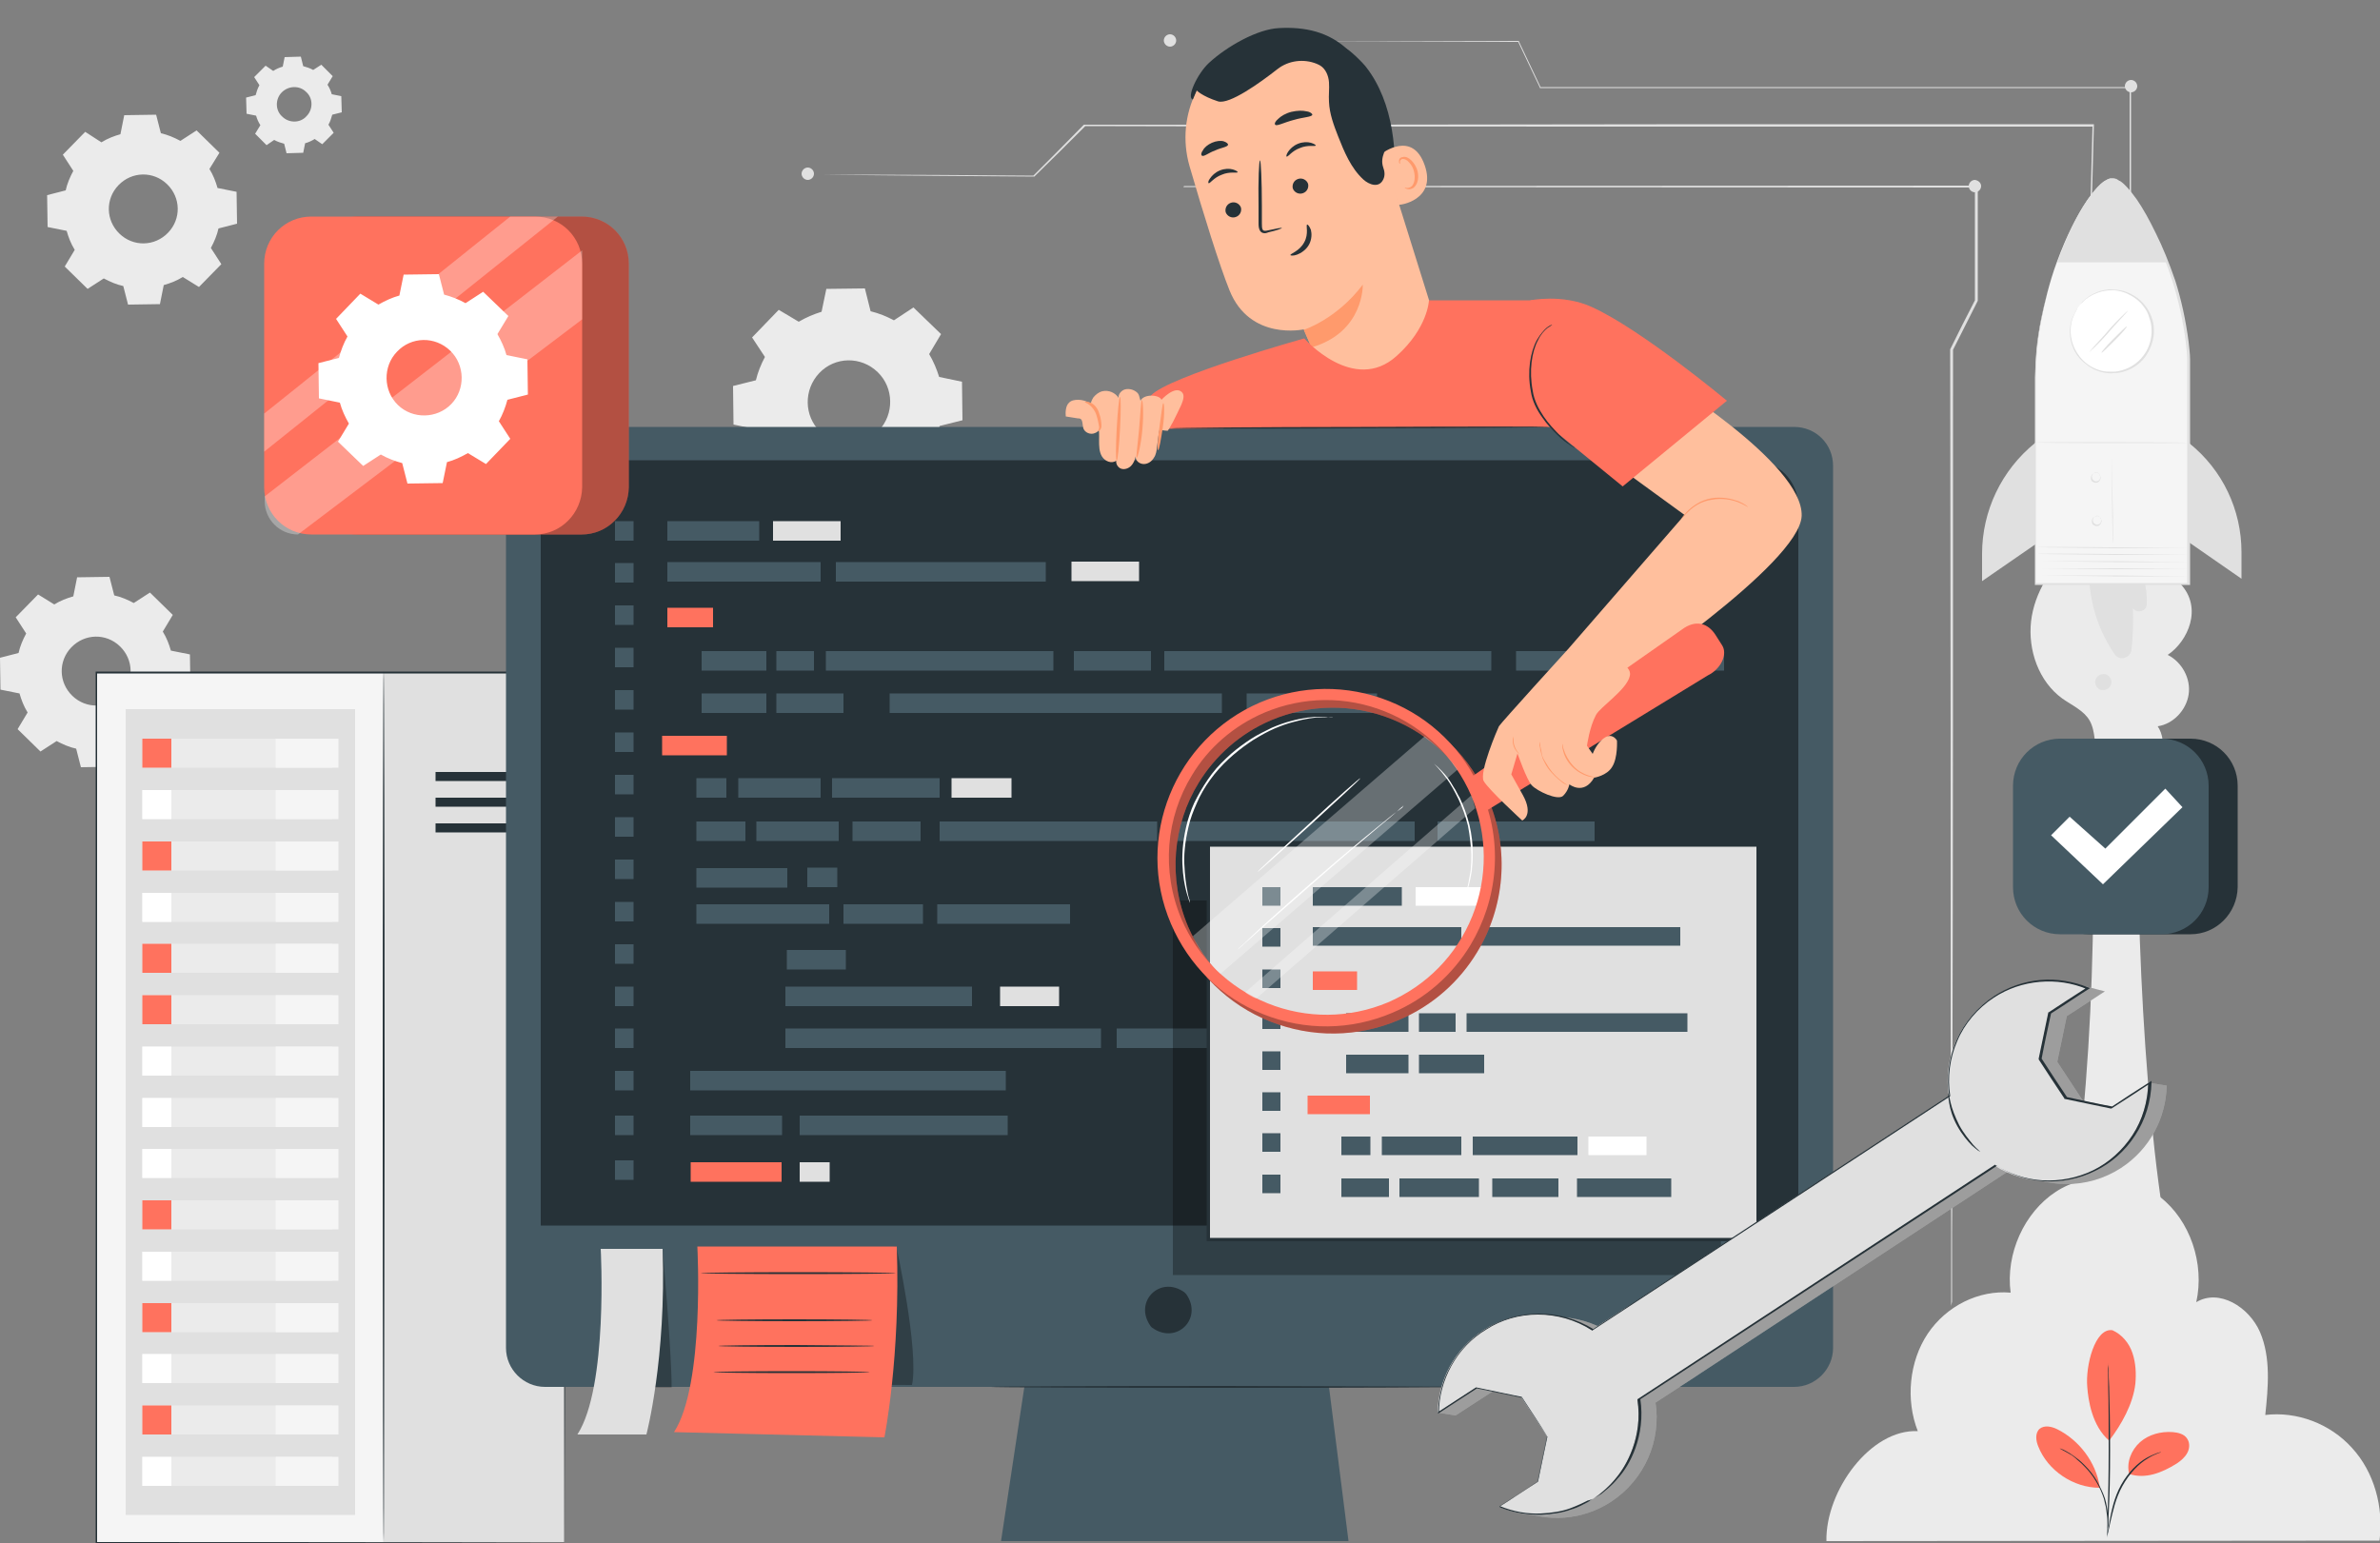 <?xml version="1.0" encoding="utf-8"?>
<!-- Generator: Adobe Illustrator 26.3.0, SVG Export Plug-In . SVG Version: 6.00 Build 0)  -->
<svg version="1.1" id="Layer_1" xmlns="http://www.w3.org/2000/svg" xmlns:xlink="http://www.w3.org/1999/xlink" x="0px" y="0px"
	 viewBox="0 0 500 324.2" style="enable-background:new 0 0 500 324.2;" xml:space="preserve">
<rect x="0" y="0" width="500" height="324.2" fill="#808080" stroke="none"/>
<style type="text/css">
	.st0{fill:#EBEBEB;}
	.st1{fill-rule:evenodd;clip-rule:evenodd;fill:#E0E0E0;}
	.st2{fill:#E0E0E0;}
	.st3{fill:#F5F5F5;}
	.st4{fill:none;}
	.st5{fill:#FFFFFF;}
	.st6{fill:#263238;}
	.st7{fill:#455A64;}
	.st8{fill:#FF725E;}
	.st9{fill-rule:evenodd;clip-rule:evenodd;fill:#F5F5F5;}
	.st10{fill-rule:evenodd;clip-rule:evenodd;fill:#263238;}
	.st11{fill-rule:evenodd;clip-rule:evenodd;fill:#EBEBEB;}
	.st12{fill-rule:evenodd;clip-rule:evenodd;fill:#FF725E;}
	.st13{fill-rule:evenodd;clip-rule:evenodd;fill:#FFFFFF;}
	.st14{opacity:0.3;}
	.st15{fill:#FFBF9D;}
	.st16{fill:#FF9A6C;}
</style>
<g id="Floor">
</g>
<g id="Shadow_1_">
</g>
<g id="Servers">
</g>
<g id="Desk_2_">
	<g>
		<g>
			<g>
				<g>
					<path class="st0" d="M11.4,127c1.3-0.8,2.6-1.3,4-1.7l0.8-4l6.8-0.1l1,3.9c1.4,0.3,2.8,0.9,4.1,1.6l3.4-2.2l4.8,4.7l-2.1,3.5
						c0.8,1.3,1.3,2.6,1.7,4l4,0.8l0.1,6.7l-3.9,1c-0.3,1.4-0.9,2.8-1.6,4.1l2.2,3.4l-4.7,4.8l-3.5-2.1c-1.3,0.8-2.6,1.3-4,1.7
						l-0.8,4l-6.7,0.1l-1-3.9c-1.4-0.3-2.8-0.9-4.1-1.6l-3.4,2.2l-4.8-4.7l2.1-3.5c-0.8-1.3-1.3-2.6-1.7-4l-4-0.8L0,138.2l3.9-1
						c0.3-1.4,0.9-2.8,1.6-4.1l-2.2-3.4l4.7-4.8L11.4,127L11.4,127z M15,136c-2.8,2.9-2.7,7.4,0.2,10.2s7.4,2.7,10.2-0.2
						s2.7-7.4-0.2-10.2S17.8,133.1,15,136z"/>
				</g>
			</g>
		</g>
		<g>
			<g>
				<g>
					<path class="st0" d="M21.3,29.9c1.3-0.8,2.6-1.3,4-1.7l0.8-4l6.7-0.1l1,3.9c1.4,0.3,2.8,0.9,4.1,1.6l3.4-2.2l4.8,4.7L44,35.5
						c0.8,1.3,1.3,2.6,1.7,4l4,0.8l0.1,6.7l-3.9,1c-0.3,1.4-0.9,2.8-1.6,4.1l2.2,3.4l-4.7,4.8l-3.4-2.1c-1.3,0.8-2.6,1.3-4,1.7
						l-0.8,4L26.9,64l-1-3.9c-1.4-0.3-2.8-0.9-4.1-1.6l-3.4,2.2L13.6,56l2.1-3.5c-0.8-1.3-1.3-2.6-1.7-4l-4-0.8L9.9,41l3.9-1
						c0.3-1.4,0.9-2.8,1.6-4.1l-2.2-3.4l4.7-4.8L21.3,29.9L21.3,29.9z M24.9,38.9c-2.8,2.9-2.7,7.4,0.2,10.2
						c2.9,2.8,7.4,2.7,10.2-0.2c2.8-2.9,2.7-7.4-0.2-10.2C32.2,35.9,27.7,36,24.9,38.9z"/>
				</g>
			</g>
		</g>
		<g>
			<g>
				<g>
					<path class="st0" d="M167.8,67.6c1.5-0.9,3.2-1.6,4.8-2.1l1-4.8l8.1-0.1l1.2,4.8c1.7,0.4,3.4,1.1,4.9,1.9l4.1-2.7l5.8,5.6
						l-2.5,4.2c0.9,1.5,1.6,3.2,2.1,4.8l4.8,1l0.1,8.1l-4.8,1.2c-0.4,1.7-1.1,3.4-1.9,4.9l2.7,4.1l-5.6,5.8l-4.2-2.5
						c-1.5,0.9-3.2,1.6-4.8,2.1l-1,4.8l-8.1,0.1l-1.2-4.8c-1.7-0.4-3.4-1.1-4.9-1.9l-4.1,2.7l-5.8-5.6L161,95
						c-0.9-1.5-1.6-3.2-2.1-4.8l-4.8-1l-0.1-8.1l4.8-1.2c0.4-1.7,1.1-3.4,1.9-4.9l-2.7-4.1l5.6-5.8L167.8,67.6L167.8,67.6z
						 M172.1,78.4c-3.3,3.5-3.2,9,0.2,12.3c3.5,3.3,9,3.2,12.3-0.2c3.3-3.5,3.2-9-0.2-12.3C180.9,74.8,175.4,74.9,172.1,78.4z"/>
				</g>
			</g>
		</g>
		<g>
			<g>
				<g>
					<path class="st0" d="M57.4,14.9c0.6-0.4,1.3-0.7,2-0.9l0.4-2l3.4-0.1l0.5,2c0.7,0.2,1.4,0.4,2.1,0.8l1.7-1.1l2.4,2.4l-1.1,1.8
						c0.4,0.6,0.7,1.3,0.9,2l2,0.4l0.1,3.4l-2,0.5c-0.2,0.7-0.4,1.4-0.8,2.1l1.1,1.7l-2.4,2.4l-1.6-1.1c-0.6,0.4-1.3,0.7-2,0.9
						l-0.4,2l-3.5,0.1l-0.5-2c-0.7-0.2-1.4-0.4-2.1-0.8L56,30.5l-2.4-2.4l1.1-1.8c-0.4-0.6-0.7-1.3-0.9-2l-2-0.4l-0.1-3.4l2-0.5
						c0.2-0.7,0.4-1.4,0.8-2.1l-1.1-1.7l2.4-2.4L57.4,14.9L57.4,14.9z M59.2,19.4c-1.4,1.4-1.4,3.8,0.1,5.1c1.4,1.4,3.8,1.4,5.1-0.1
						c1.4-1.4,1.4-3.8-0.1-5.1C62.9,17.9,60.6,18,59.2,19.4z"/>
				</g>
			</g>
		</g>
		<g>
			<g>
				<g>
					<path class="st1" d="M416.2,39.1c0,0.7-0.6,1.3-1.3,1.3c-0.7,0-1.3-0.6-1.3-1.3s0.6-1.3,1.3-1.3
						C415.6,37.9,416.2,38.4,416.2,39.1z"/>
				</g>
				<g>
					<path class="st1" d="M449,18.1c0,0.7-0.6,1.3-1.3,1.3c-0.7,0-1.3-0.6-1.3-1.3s0.6-1.3,1.3-1.3C448.4,16.8,449,17.4,449,18.1z"
						/>
				</g>
				<g>
					<g>
						<path class="st2" d="M409.9,274.5c0,0,0-0.3,0-1s0-1.7,0-3c0-2.7,0-6.6,0-11.6c0-10.1,0-24.7-0.1-42.8
							c0-36.3,0-86.5-0.1-142.7l0,0l0,0c1.6-3.3,3.4-6.8,5.2-10.3v0.1c0-0.2,0-0.5,0-0.7c0-7.9,0-15.7,0-23.3l0.2,0.2
							c-73.3,0-135.3-0.1-166.5-0.1l0.1-0.1c0,7.7,0,13.6,0,17.6c0,2,0,3.5,0,4.5s0,1.5,0,1.5s0-0.5,0-1.5s0-2.5,0-4.5
							c0-4,0-9.9,0-17.6v-0.1h0.1C280,39.1,342,39,415.3,39h0.2v0.2c0,7.6,0,15.4,0,23.3c0,0.2,0,0.5,0,0.7l0,0l0,0
							c-1.8,3.5-3.5,7-5.2,10.3v-0.1c0,56.1,0,106.4-0.1,142.7c0,18.1,0,32.7-0.1,42.8c0,5,0,8.9,0,11.6c0,1.3,0,2.3,0,3
							C409.9,274.2,409.9,274.5,409.9,274.5z"/>
					</g>
				</g>
				<g>
					<g>
						<path class="st2" d="M442.6,130.3c0,0,0-0.4,0-1.1c0-0.7,0-1.8-0.1-3.2c0-2.8-0.1-6.9-0.2-12.2c-0.2-10.6-0.4-25.8-0.7-44.4
							l0,0l0,0c1.9-4.9,3.8-10.1,5.8-15.5V54c0-10.9,0-22.9,0-35.7l0.2,0.2c-14.5,0-30.3,0-46.7,0c-28.1,0-54.4,0-77.3,0h-0.1v-0.1
							c-1.6-3.3-3.1-6.6-4.6-9.7l0.1,0.1c-21.7,0-39.7-0.1-52.2-0.1c-6.3,0-11.2,0-14.6,0c-1.7,0-3,0-3.8,0c-0.9,0-1.3,0-1.3,0
							s0.4,0,1.3,0c0.9,0,2.2,0,3.8,0c3.4,0,8.3,0,14.6,0c12.6,0,30.5,0,52.2-0.1h0.1v0.1c1.5,3.1,3,6.4,4.6,9.7l-0.2-0.1
							c22.9,0,49.2,0,77.3,0c16.4,0,32.1,0,46.7,0h0.2v0.2c0,12.7,0,24.8,0,35.7l0,0l0,0c-2,5.4-4,10.6-5.9,15.5v-0.1
							c0.2,18.6,0.4,33.8,0.6,44.4c0.1,5.3,0.1,9.4,0.1,12.2c0,1.4,0,2.5,0,3.2C442.6,130,442.6,130.3,442.6,130.3z"/>
					</g>
				</g>
				<g>
					<g>
						<path class="st2" d="M433.5,138.5c0,0,0-0.4,0-1.2s-0.1-2-0.1-3.5c-0.1-3.1-0.2-7.7-0.3-13.6c-0.3-11.8-0.7-28.8-1.1-49.6l0,0
							l0,0c2.2-5.1,4.5-10.5,6.9-16.1v0.1c0.2-8.8,0.4-18.3,0.7-28.2l0.2,0.2c-24.4,0-51.9,0-80.8,0c-50.8,0-97,0-131.1-0.1h0.1
							c-3.8,3.8-7.3,7.3-10.7,10.6l0,0h-0.1c-15.1-0.1-27.2-0.2-35.5-0.3c-4.1,0-7.3-0.1-9.5-0.1c-1.1,0-1.9,0-2.4,0s-0.8,0-0.8,0
							s0.3,0,0.8,0c0.6,0,1.4,0,2.4,0c2.2,0,5.4,0,9.5,0c8.3,0,20.3,0.1,35.5,0.2h-0.1c3.3-3.3,6.9-6.9,10.6-10.7l0,0h0.1
							c34.2,0,80.4,0,131.1-0.1c28.9,0,56.4,0,80.8,0h0.2v0.2c-0.3,9.9-0.5,19.4-0.7,28.2l0,0l0,0c-2.4,5.6-4.7,11-6.9,16.1v-0.1
							c0.4,20.8,0.8,37.8,1,49.6c0.1,5.9,0.2,10.5,0.3,13.6c0,1.6,0,2.7,0.1,3.5C433.5,138.1,433.5,138.5,433.5,138.5z"/>
					</g>
				</g>
			</g>
			<g>
				<path class="st1" d="M171,36.5c0,0.7-0.6,1.3-1.3,1.3s-1.3-0.6-1.3-1.3c0-0.7,0.6-1.3,1.3-1.3S171,35.8,171,36.5z"/>
			</g>
			<g>
				<path class="st1" d="M247.1,8.5c0,0.7-0.6,1.3-1.3,1.3s-1.3-0.6-1.3-1.3s0.6-1.3,1.3-1.3S247.1,7.8,247.1,8.5z"/>
			</g>
		</g>
		<g>
			<g>
				<path class="st0" d="M457.7,272.1h-26.5c7.8-26.4,9.5-75.9,8.2-108.6h9.8C448.6,196.2,451,245.4,457.7,272.1z"/>
			</g>
			<g>
				<path class="st0" d="M494.1,304.2c-4.6-5.1-11.6-7.7-18.2-6.9c0.6-5.8,1.2-12-1.1-17.4c-2.3-5.3-8.6-9.2-13.4-6.3
					c1.8-8.1-1.3-17.2-7.6-22.1c-6.3-4.9-15.3-5.4-21.9-1.1s-10.6,13-9.5,21.2c-6.7-0.6-13.5,2.8-17.4,8.6
					c-3.9,5.8-4.7,13.9-2.1,20.5c-9.9-0.5-19.4,12.5-19.2,23.1l116.2-0.1C500.8,316.7,498.8,309.3,494.1,304.2z"/>
			</g>
			<g>
				<g>
					<g>
						<path class="st0" d="M435.6,114.9l22.4,7.7c4.9,5.1,1.6,12.2-2.6,15c3,1.5,4.9,5,4.4,8.3s-3.2,6.2-6.5,6.7
							c2.2,3.3,0.9,8.5-2.6,10.3c-3.6,1.8-8.5,0-9.9-3.8c-0.9-2.5-0.5-5.4-1.8-7.7c-1.2-2.1-3.7-3.2-5.7-4.6
							c-5-3.6-7.3-10.2-6.6-16.3C427.4,124.5,431,118.9,435.6,114.9z"/>
					</g>
				</g>
				<g>
					<g>
						<g>
							<g>
								<path class="st2" d="M449.8,120c0.9,2.2,1.3,4.6,1.2,6.9c0,1.5-2,2.1-2.9,0.9l0,0c0.1,2.9,0,5.8-0.3,8.7
									c-0.2,1.8-2.6,2.5-3.6,0.9c-4.1-6-6-13.5-5.1-20.7L449.8,120z"/>
							</g>
						</g>
						<g>
							<g>
								<g>
									<g>
										<path class="st2" d="M427.6,93c0,0-0.1,0-0.1,0.1c-7,5.7-11.1,14.2-11.1,23.3v5.7l11.3-7.8L427.6,93z"/>
									</g>
								</g>
							</g>
							<g>
								<g>
									<g>
										<path class="st2" d="M459.8,93c0,0,0.1,0,0.1,0.1c7,5.6,11,14,11,22.9v5.6l-11.1-7.7V93z"/>
									</g>
								</g>
							</g>
							<g>
								<g>
									<g>
										<path class="st3" d="M443.7,37.5c2.5,0,7.2,6.6,11.6,17.6c4.3,10.8,4.5,20.3,4.5,20.3v47.3h-12.5h-7.2h-12.5V79.8
											c0-4.2,0.4-8.4,1.2-12.5c0.7-3.5,1.7-7.9,3.3-12.2C436.2,44,441.1,37.5,443.7,37.5"/>
									</g>
								</g>
							</g>
						</g>
						<g>
							<g>
								<g>
									<line class="st4" x1="459.8" y1="115.1" x2="428" y2="115"/>
								</g>
							</g>
							<g>
								<g>
									<g>
										<path class="st2" d="M428,115c0,0,7.1,0.1,15.9,0.2c8.8,0,15.9,0,15.9,0s-7.1-0.1-15.9-0.2C435.1,114.9,428,114.9,428,115
											z"/>
									</g>
								</g>
							</g>
						</g>
						<g>
							<g>
								<g>
									<line class="st4" x1="459.9" y1="116.6" x2="428.1" y2="116.4"/>
								</g>
							</g>
							<g>
								<g>
									<g>
										<path class="st2" d="M428.1,116.4c0,0,7.1,0.1,15.9,0.2c8.8,0,15.9,0,15.9,0s-7.1-0.1-15.9-0.2S428.1,116.3,428.1,116.4z"
											/>
									</g>
								</g>
							</g>
						</g>
						<g>
							<g>
								<g>
									<line class="st4" x1="459.9" y1="118.1" x2="428.1" y2="117.9"/>
								</g>
							</g>
							<g>
								<g>
									<g>
										<path class="st2" d="M428.1,117.9c0,0,7.1,0.1,15.9,0.2c8.8,0,15.9,0,15.9,0s-7.1-0.1-15.9-0.2
											C435.2,117.9,428.1,117.9,428.1,117.9z"/>
									</g>
								</g>
							</g>
						</g>
						<g>
							<g>
								<g>
									<line class="st4" x1="459.9" y1="119.6" x2="428.1" y2="119.4"/>
								</g>
							</g>
							<g>
								<g>
									<g>
										<path class="st2" d="M428.1,119.4c0,0,7.1,0.1,15.9,0.2c8.8,0,15.9,0,15.9,0s-7.1-0.1-15.9-0.2
											C435.2,119.4,428.1,119.4,428.1,119.4z"/>
									</g>
								</g>
							</g>
						</g>
						<g>
							<g>
								<g>
									<line class="st4" x1="459.9" y1="121.1" x2="428" y2="120.9"/>
								</g>
							</g>
							<g>
								<g>
									<g>
										<path class="st2" d="M428,120.9c0,0,7.1,0.1,15.9,0.2c8.8,0,15.9,0,15.9,0s-7.1-0.1-15.9-0.2
											C435.2,120.9,428,120.9,428,120.9z"/>
									</g>
								</g>
							</g>
						</g>
						<g>
							<g>
								<g>
									<path class="st2" d="M443.7,93c0,0,0,0.1,0,0.2s0,0.4,0,0.6c0,0.6,0,1.4,0,2.4c0,2,0,4.7,0,7.8c0,3,0.1,5.8,0.1,7.8
										c0,1,0,1.8,0.1,2.4c0,0.3,0,0.5,0,0.6s0,0.2,0,0.2s0-0.1,0-0.2c0-0.2,0-0.4,0-0.6c0-0.6,0-1.4,0-2.4c0-2,0-4.7-0.1-7.8
										c0-3-0.1-5.8-0.1-7.8c0-1,0-1.8,0-2.4c0-0.3,0-0.5,0-0.6S443.7,93,443.7,93z"/>
								</g>
							</g>
						</g>
						<g>
							<g>
								<g>
									<path class="st2" d="M427.6,93c0,0,7.1,0.1,15.9,0.1s15.9,0,15.9-0.1c0,0-7.1-0.1-15.9-0.1C434.8,92.9,427.6,92.9,427.6,93
										z"/>
								</g>
							</g>
						</g>
						<g>
							<g>
								<g>
									<path class="st2" d="M441.1,108.6c0,0-0.1-0.1-0.2-0.1c-0.1-0.1-0.4-0.1-0.7,0c-0.3,0.1-0.6,0.3-0.7,0.7s0,0.9,0.3,1.1
										c0.4,0.3,0.9,0.3,1.2,0.1c0.3-0.2,0.5-0.6,0.5-0.9c0-0.3-0.1-0.5-0.2-0.6C441.2,108.7,441.1,108.7,441.1,108.6
										c0,0.1,0.1,0.1,0.2,0.2c0.1,0.1,0.2,0.3,0.1,0.6c0,0.3-0.1,0.6-0.4,0.7c-0.3,0.2-0.7,0.2-1-0.1c-0.3-0.2-0.4-0.7-0.3-1
										s0.4-0.5,0.6-0.6s0.5,0,0.6,0C441,108.6,441.1,108.6,441.1,108.6z"/>
								</g>
							</g>
						</g>
						<g>
							<g>
								<g>
									<path class="st2" d="M440.9,99.5c0,0-0.1-0.1-0.2-0.1c-0.1-0.1-0.4-0.1-0.7,0c-0.3,0.1-0.6,0.3-0.7,0.7s0,0.9,0.3,1.1
										c0.4,0.3,0.9,0.3,1.2,0.1c0.3-0.2,0.5-0.6,0.5-0.9c0-0.3-0.1-0.5-0.2-0.6C441.1,99.6,441,99.5,440.9,99.5
										c0,0.1,0.1,0.1,0.2,0.2c0.1,0.1,0.2,0.3,0.1,0.6c0,0.3-0.1,0.6-0.4,0.7c-0.3,0.2-0.7,0.2-1-0.1c-0.3-0.2-0.4-0.7-0.3-1
										s0.4-0.5,0.6-0.6s0.5,0,0.6,0C440.8,99.4,440.9,99.5,440.9,99.5z"/>
								</g>
							</g>
						</g>
						<g>
							<g>
								<path class="st2" d="M442.8,141.9c0.8,0.5,1,1.6,0.5,2.3c-0.5,0.8-1.6,1-2.3,0.6c-0.8-0.5-1.1-1.6-0.6-2.3
									c0.4-0.8,1.5-1.1,2.3-0.7"/>
							</g>
						</g>
					</g>
					<g>
						<g>
							<path class="st5" d="M436.4,64.8c-2.7,4-1.6,9.4,2.4,12c4,2.7,9.4,1.6,12-2.4c2.7-4,1.6-9.4-2.4-12
								C444.5,59.7,439.1,60.8,436.4,64.8z"/>
						</g>
						<g>
							<g>
								<path class="st2" d="M436.4,64.8c0,0,0.4-0.6,1.4-1.6c1-0.9,2.8-2,5.2-2.2c1.2-0.1,2.6,0.1,3.9,0.7s2.6,1.5,3.5,2.8
									c0.5,0.6,0.9,1.4,1.1,2.2c0.3,0.8,0.5,1.6,0.5,2.5c0.1,1.7-0.4,3.6-1.4,5.1s-2.5,2.7-4.2,3.3c-0.8,0.3-1.7,0.5-2.5,0.5
									s-1.7,0-2.4-0.2c-1.6-0.4-2.9-1.2-3.9-2.2s-1.7-2.2-2.1-3.3c-0.8-2.3-0.5-4.4,0-5.7C436,65.5,436.5,64.8,436.4,64.8
									c0,0-0.1,0.1-0.3,0.5c-0.1,0.2-0.2,0.3-0.3,0.6c-0.1,0.2-0.3,0.5-0.4,0.8c-0.5,1.3-0.9,3.4-0.1,5.8c0.4,1.2,1.1,2.4,2.2,3.4
									s2.4,1.9,4.1,2.3c0.8,0.2,1.7,0.3,2.5,0.2c0.9,0,1.8-0.2,2.6-0.5c1.7-0.6,3.3-1.8,4.3-3.4s1.6-3.5,1.5-5.3
									c0-0.9-0.2-1.8-0.5-2.6c-0.3-0.8-0.7-1.6-1.2-2.2c-1-1.4-2.3-2.3-3.7-2.9c-1.4-0.6-2.8-0.7-4-0.7c-2.5,0.2-4.3,1.4-5.3,2.3
									c-0.3,0.2-0.5,0.5-0.6,0.7c-0.2,0.2-0.3,0.4-0.4,0.5C436.5,64.6,436.4,64.8,436.4,64.8z"/>
							</g>
						</g>
					</g>
					<g>
						<g>
							<path class="st2" d="M443.7,37.5c2.5,0,7.2,6.6,11.6,17.6h-23.1C436.2,44,441.1,37.5,443.7,37.5"/>
						</g>
					</g>
					<g>
						<g>
							<g>
								<g>
									<path class="st2" d="M443.7,37.5c0,0-0.2,0-0.4,0.1c-0.3,0.1-0.7,0.2-1.2,0.6c-1,0.7-2.2,1.9-3.4,3.7
										c-2.6,3.6-5.5,9.5-7.9,17.1c-1.1,3.9-2.2,8.2-2.8,12.9c-0.3,2.4-0.4,4.8-0.5,7.4c0,2.5,0,5.2,0,7.9c0,10.8,0,22.8,0,35.5
										v0.2h0.2c5.2,0,10.6,0,16.1,0s10.9,0,16.1,0h0.2v-0.2c0-12.7,0-24.7,0-35.5c0-2.7,0-5.3,0-7.9c0-1.3,0-2.5,0-3.8
										c0-1.2-0.2-2.5-0.3-3.6c-0.6-4.7-1.6-9.1-2.8-12.9c-1.3-3.8-2.7-7.2-4.1-10c-1.4-2.9-2.7-5.2-4-7.1
										c-1.3-1.8-2.4-3.1-3.4-3.8c-0.3-0.1-0.5-0.3-0.7-0.4s-0.4-0.2-0.5-0.2C443.8,37.5,443.7,37.5,443.7,37.5s0.1,0,0.4,0.1
										c0.1,0,0.3,0.1,0.5,0.2s0.4,0.3,0.6,0.4c0.9,0.7,2.1,2,3.3,3.8c1.2,1.8,2.6,4.2,3.9,7.1c1.4,2.9,2.8,6.2,4,10
										s2.2,8.1,2.8,12.8c0.1,1.2,0.3,2.4,0.3,3.6s0,2.5,0,3.8c0,2.5,0,5.2,0,7.9c0,10.8,0,22.8,0,35.5l0.2-0.2
										c-5.2,0-10.6,0-16.1,0s-10.9,0-16.1,0l0.2,0.2c0-12.7,0-24.7,0-35.5c0-2.7,0-5.3,0-7.9c0-2.5,0.2-5,0.4-7.4
										c0.6-4.7,1.6-9,2.7-12.9c2.4-7.7,5.3-13.5,7.8-17.1c1.3-1.8,2.4-3.1,3.4-3.8c0.5-0.3,0.9-0.5,1.2-0.6
										C443.5,37.5,443.7,37.5,443.7,37.5z"/>
								</g>
							</g>
						</g>
					</g>
				</g>
				<g>
					<g>
						<g>
							<path class="st2" d="M438.9,74c0,0,0.5-0.4,1.3-1.2c0.8-0.8,1.8-1.8,2.9-3.1c1-1.2,2-2.2,2.8-3.1c0.7-0.8,1.2-1.3,1.1-1.3
								c0,0-0.5,0.4-1.3,1.2c-0.8,0.8-1.8,1.8-2.9,3.1c-1,1.2-2,2.2-2.8,3.1C439.3,73.5,438.9,74,438.9,74z"/>
						</g>
					</g>
					<g>
						<g>
							<path class="st2" d="M441.5,74.1c0.1,0.1,1.3-1.1,2.8-2.6s2.6-2.8,2.5-2.9s-1.3,1.1-2.8,2.6S441.4,74,441.5,74.1z"/>
						</g>
					</g>
				</g>
			</g>
		</g>
		<g>
			<g>
				<g>
					<path class="st6" d="M460.2,196.3h-21.3c-5.5,0-9.9-4.4-9.9-9.9v-21.3c0-5.5,4.4-9.9,9.9-9.9h21.3c5.5,0,9.9,4.4,9.9,9.9v21.3
						C470,191.9,465.6,196.3,460.2,196.3z"/>
				</g>
			</g>
			<g>
				<g>
					<path class="st7" d="M454.1,196.3h-21.3c-5.5,0-9.9-4.4-9.9-9.9v-21.3c0-5.5,4.4-9.9,9.9-9.9h21.3c5.5,0,9.9,4.4,9.9,9.9v21.3
						C464,191.9,459.6,196.3,454.1,196.3z"/>
				</g>
			</g>
			<g>
				<g>
					<g>
						<g>
							<g>
								<g>
									<polygon class="st5" points="430.9,175.5 434.8,171.6 442.3,178.3 454.9,165.7 458.5,169.6 441.8,185.8 									"/>
								</g>
							</g>
						</g>
					</g>
				</g>
			</g>
		</g>
		<g>
			<g>
				<g>
					<g>
						<path class="st8" d="M443.8,279.5c2,0.9,3.5,2.7,4.2,4.8c0.7,2.1,0.8,4.3,0.6,6.5c-0.5,4.2-2.9,8.5-5.5,11.9
							c-3.6-3.1-4.4-8.5-4.6-11.3C438.1,287,440.1,278.9,443.8,279.5"/>
					</g>
				</g>
			</g>
			<g>
				<g>
					<g>
						<path class="st8" d="M447.3,309.7c-0.6-2.4,0.4-5,2.3-6.7c1.8-1.6,4.4-2.3,6.9-2.1c1.1,0.1,2.4,0.4,3,1.4c0.6,0.9,0.5,2.1,0,3
							s-1.3,1.6-2.2,2.2C454.1,309.5,450.7,310.8,447.3,309.7"/>
					</g>
				</g>
			</g>
			<g>
				<g>
					<g>
						<g>
							<path class="st6" d="M442.7,322.7c0,0,0-0.3,0.1-0.9s0.3-1.4,0.4-2.3c0.4-2,0.9-4.8,2.4-7.5s3.6-4.7,5.4-5.7
								c0.9-0.5,1.7-0.8,2.2-1c0.3-0.1,0.5-0.1,0.6-0.2c0.1,0,0.2,0,0.2,0c0,0.1-1.2,0.3-2.9,1.4c-1.7,1-3.7,3-5.2,5.7
								s-2,5.4-2.5,7.4c-0.2,1-0.4,1.8-0.5,2.3C442.8,322.4,442.7,322.7,442.7,322.7z"/>
						</g>
					</g>
				</g>
			</g>
			<g>
				<g>
					<g>
						<g>
							<path class="st6" d="M442.8,285.9c0,0,0,0.1,0,0.4s0,0.6,0.1,1.1c0.1,0.9,0.1,2.3,0.2,4c0.1,3.4,0.2,8.1,0.2,13.3
								c0,5.2-0.1,9.9-0.3,13.3c-0.1,1.7-0.1,3.1-0.2,4c0,0.4-0.1,0.8-0.1,1.1c0,0.2,0,0.4,0,0.4s0-0.1,0-0.4s0-0.6,0-1.1
								c0-1,0.1-2.3,0.1-4c0.1-3.4,0.2-8.1,0.2-13.2c0-5.2,0-9.9-0.1-13.2c0-1.7,0-3-0.1-4c0-0.4,0-0.8,0-1.1
								C442.8,286,442.8,285.9,442.8,285.9z"/>
						</g>
					</g>
				</g>
			</g>
			<g>
				<g>
					<g>
						<path class="st8" d="M441.1,312.3c-0.8-5.1-4.3-9.7-8.9-12c-1.2-0.6-2.7-0.9-3.7-0.1c-1,0.9-0.8,2.5-0.3,3.7
							c2,5.1,7.4,8.7,12.9,8.7"/>
					</g>
				</g>
			</g>
			<g>
				<g>
					<g>
						<g>
							<path class="st6" d="M432.7,304.3c0,0,0.3,0.1,0.8,0.3c0.2,0.1,0.5,0.3,0.9,0.5c0.3,0.2,0.7,0.4,1.1,0.7
								c0.4,0.3,0.8,0.6,1.2,0.9c0.4,0.3,0.9,0.8,1.3,1.2c0.9,0.9,1.8,2,2.5,3.2c0.7,1.3,1.3,2.5,1.7,3.7c0.2,0.6,0.3,1.2,0.4,1.7
								s0.2,1.1,0.2,1.5c0.1,0.5,0,0.9,0.1,1.3c0,0.4,0,0.7,0,1c0,0.5-0.1,0.8-0.1,0.8c-0.1,0,0.1-1.2-0.2-3c-0.1-0.5-0.1-1-0.2-1.5
								s-0.3-1.1-0.4-1.7c-0.4-1.2-0.9-2.4-1.7-3.7c-0.7-1.2-1.6-2.3-2.5-3.2c-0.4-0.4-0.9-0.9-1.3-1.2c-0.4-0.4-0.8-0.7-1.2-1
								C433.8,304.9,432.7,304.4,432.7,304.3z"/>
						</g>
					</g>
				</g>
			</g>
		</g>
		<g>
			<g>
				<rect x="42.3" y="141.2" class="st1" width="76.2" height="182.8"/>
			</g>
			<g>
				<rect x="20.2" y="141.2" class="st9" width="60.3" height="182.8"/>
			</g>
			<g>
				<g>
					<path class="st6" d="M80.6,323.9c-0.1,0-0.2-40.9-0.2-91.5c0-50.5,0.1-91.5,0.2-91.5s0.2,40.9,0.2,91.5
						C80.7,283,80.7,323.9,80.6,323.9z"/>
				</g>
			</g>
			<g>
				<rect x="91.5" y="162.2" class="st10" width="18.3" height="1.9"/>
			</g>
			<g>
				<rect x="91.5" y="167.6" class="st10" width="18.3" height="1.9"/>
			</g>
			<g>
				<rect x="91.5" y="173" class="st10" width="18.3" height="1.9"/>
			</g>
			<g>
				<rect x="26.4" y="149" class="st1" width="48.2" height="169.3"/>
			</g>
			<g>
				<g>
					<rect x="29.9" y="155.2" class="st11" width="40" height="6.1"/>
				</g>
				<g>
					<rect x="29.9" y="155.2" class="st12" width="6.1" height="6.1"/>
				</g>
				<g>
					<rect x="57.9" y="155.2" class="st9" width="13.2" height="6.1"/>
				</g>
			</g>
			<g>
				<g>
					<rect x="29.9" y="166" class="st11" width="40" height="6.1"/>
				</g>
				<g>
					<rect x="29.9" y="166" class="st13" width="6.1" height="6.1"/>
				</g>
				<g>
					<rect x="57.9" y="166" class="st9" width="13.2" height="6.1"/>
				</g>
			</g>
			<g>
				<g>
					<rect x="29.9" y="176.8" class="st11" width="40" height="6.1"/>
				</g>
				<g>
					<rect x="29.9" y="176.8" class="st12" width="6.1" height="6.1"/>
				</g>
				<g>
					<rect x="57.9" y="176.8" class="st9" width="13.2" height="6.1"/>
				</g>
			</g>
			<g>
				<g>
					<rect x="29.9" y="187.6" class="st11" width="40" height="6.1"/>
				</g>
				<g>
					<rect x="29.9" y="187.6" class="st13" width="6.1" height="6.1"/>
				</g>
				<g>
					<rect x="57.9" y="187.6" class="st9" width="13.2" height="6.1"/>
				</g>
			</g>
			<g>
				<g>
					<rect x="29.9" y="198.3" class="st11" width="40" height="6.1"/>
				</g>
				<g>
					<rect x="29.9" y="198.3" class="st12" width="6.1" height="6.1"/>
				</g>
				<g>
					<rect x="57.9" y="198.3" class="st9" width="13.2" height="6.1"/>
				</g>
			</g>
			<g>
				<g>
					<rect x="29.9" y="209.1" class="st11" width="40" height="6.1"/>
				</g>
				<g>
					<rect x="29.9" y="209.1" class="st12" width="6.1" height="6.1"/>
				</g>
				<g>
					<rect x="57.9" y="209.1" class="st9" width="13.2" height="6.1"/>
				</g>
			</g>
			<g>
				<g>
					<rect x="29.9" y="219.9" class="st11" width="40" height="6.1"/>
				</g>
				<g>
					<rect x="29.9" y="219.9" class="st13" width="6.1" height="6.1"/>
				</g>
				<g>
					<rect x="57.9" y="219.9" class="st9" width="13.2" height="6.1"/>
				</g>
			</g>
			<g>
				<g>
					<rect x="29.9" y="230.7" class="st11" width="40" height="6.1"/>
				</g>
				<g>
					<rect x="29.9" y="230.7" class="st13" width="6.1" height="6.1"/>
				</g>
				<g>
					<rect x="57.9" y="230.7" class="st9" width="13.2" height="6.1"/>
				</g>
			</g>
			<g>
				<g>
					<rect x="29.9" y="241.4" class="st11" width="40" height="6.1"/>
				</g>
				<g>
					<rect x="29.9" y="241.4" class="st13" width="6.1" height="6.1"/>
				</g>
				<g>
					<rect x="57.9" y="241.4" class="st9" width="13.2" height="6.1"/>
				</g>
			</g>
			<g>
				<g>
					<rect x="29.9" y="252.2" class="st11" width="40" height="6.1"/>
				</g>
				<g>
					<rect x="29.9" y="252.2" class="st12" width="6.1" height="6.1"/>
				</g>
				<g>
					<rect x="57.9" y="252.2" class="st9" width="13.2" height="6.1"/>
				</g>
			</g>
			<g>
				<g>
					<rect x="29.9" y="263" class="st11" width="40" height="6.1"/>
				</g>
				<g>
					<rect x="29.9" y="263" class="st13" width="6.1" height="6.1"/>
				</g>
				<g>
					<rect x="57.9" y="263" class="st9" width="13.2" height="6.1"/>
				</g>
			</g>
			<g>
				<g>
					<rect x="29.9" y="273.8" class="st11" width="40" height="6.1"/>
				</g>
				<g>
					<rect x="29.9" y="273.8" class="st12" width="6.1" height="6.1"/>
				</g>
				<g>
					<rect x="57.9" y="273.8" class="st9" width="13.2" height="6.1"/>
				</g>
			</g>
			<g>
				<g>
					<rect x="29.9" y="284.5" class="st11" width="40" height="6.1"/>
				</g>
				<g>
					<rect x="29.9" y="284.5" class="st13" width="6.1" height="6.1"/>
				</g>
				<g>
					<rect x="57.9" y="284.5" class="st9" width="13.2" height="6.1"/>
				</g>
			</g>
			<g>
				<g>
					<rect x="29.9" y="295.3" class="st11" width="40" height="6.1"/>
				</g>
				<g>
					<rect x="29.9" y="295.3" class="st12" width="6.1" height="6.1"/>
				</g>
				<g>
					<rect x="57.9" y="295.3" class="st9" width="13.2" height="6.1"/>
				</g>
			</g>
			<g>
				<g>
					<rect x="29.9" y="306.1" class="st11" width="40" height="6.1"/>
				</g>
				<g>
					<rect x="29.9" y="306.1" class="st13" width="6.1" height="6.1"/>
				</g>
				<g>
					<rect x="57.9" y="306.1" class="st9" width="13.2" height="6.1"/>
				</g>
			</g>
			<g>
				<g>
					<path class="st6" d="M118.6,324.1c0-1.6-0.1-75.9-0.2-182.8l0.2,0.2c-30.4,0-63.6,0-98.4,0l0,0l0.2-0.2c0,70.2,0,134.4,0,182.8
						l-0.1-0.1C80.7,324,117.4,324.1,118.6,324.1c-1.1,0-37.9,0.1-98.4,0.1h-0.1v-0.1c0-48.5,0-112.7,0-182.8v-0.2h0.2l0,0
						c34.8,0,68,0,98.4,0h0.2v0.2c0,53.5-0.1,99.2-0.1,131.6C118.6,305.1,118.6,323.2,118.6,324.1z"/>
				</g>
			</g>
		</g>
		<g>
			<g>
				<path class="st7" d="M376.9,89.7H114.5c-4.5,0-8.2,3.7-8.2,8.2v185.3c0,4.5,3.7,8.2,8.2,8.2h100.7l-4.9,32.4h73l-4.1-32.4h97.7
					c4.5,0,8.2-3.7,8.2-8.2V97.9C385.1,93.3,381.5,89.7,376.9,89.7z"/>
			</g>
			<g>
				<g>
					<g>
						<g>
							<path class="st6" d="M249.2,271.9c3.6,5.1-2,10.7-7.1,7.1c-0.2-0.1-0.3-0.3-0.4-0.4c-3.6-5.1,2-10.7,7.1-7.1
								C248.9,271.6,249.1,271.8,249.2,271.9z"/>
						</g>
					</g>
				</g>
			</g>
			<g>
				<path class="st6" d="M377.8,257.5H113.6V106.4c0-5.4,4.3-9.7,9.7-9.7h244.8c5.4,0,9.7,4.3,9.7,9.7L377.8,257.5L377.8,257.5z"/>
			</g>
			<g>
				<path class="st6" d="M306.4,291.4c0,0.1-22,0.2-49.1,0.2s-49.1-0.1-49.1-0.2s22-0.2,49.1-0.2
					C284.4,291.3,306.4,291.3,306.4,291.4z"/>
			</g>
			<g>
				<g>
					<rect x="140.2" y="109.5" class="st7" width="19.3" height="4.1"/>
				</g>
				<g>
					<rect x="140.2" y="127.7" class="st8" width="9.6" height="4.1"/>
				</g>
				<g>
					<rect x="147.4" y="136.8" class="st7" width="13.6" height="4.1"/>
				</g>
				<g>
					<rect x="163.1" y="136.8" class="st7" width="7.9" height="4.1"/>
				</g>
				<g>
					<rect x="225.6" y="136.8" class="st7" width="16.2" height="4.1"/>
				</g>
				<g>
					<rect x="261.9" y="145.7" class="st7" width="27.4" height="4.1"/>
				</g>
				<g>
					<rect x="318.5" y="136.8" class="st7" width="13.2" height="4.1"/>
				</g>
				<g>
					<rect x="335.7" y="136.8" class="st7" width="26.5" height="4.1"/>
				</g>
				<g>
					<rect x="147.4" y="145.7" class="st7" width="13.6" height="4.1"/>
				</g>
				<g>
					<rect x="139.1" y="154.6" class="st8" width="13.6" height="4.1"/>
				</g>
				<g>
					<rect x="146.3" y="163.5" class="st7" width="6.3" height="4.1"/>
				</g>
				<g>
					<rect x="169.6" y="182.3" class="st7" width="6.3" height="4.1"/>
				</g>
				<g>
					<rect x="256.7" y="216.1" class="st7" width="12.4" height="4.1"/>
				</g>
				<g>
					<rect x="307.9" y="216.1" class="st7" width="30.3" height="4.1"/>
				</g>
				<g>
					<rect x="210.1" y="207.3" class="st2" width="12.4" height="4.1"/>
				</g>
				<g>
					<rect x="165.3" y="199.6" class="st7" width="12.4" height="4.1"/>
				</g>
				<g>
					<rect x="234.6" y="216.1" class="st7" width="19.5" height="4.1"/>
				</g>
				<g>
					<rect x="146.3" y="172.6" class="st7" width="10.3" height="4.1"/>
				</g>
				<g>
					<rect x="146.3" y="182.4" class="st7" width="19.1" height="4.1"/>
				</g>
				<g>
					<rect x="146.3" y="190" class="st7" width="27.9" height="4.1"/>
				</g>
				<g>
					<rect x="196.9" y="190" class="st7" width="27.9" height="4.1"/>
				</g>
				<g>
					<rect x="165" y="207.3" class="st7" width="39.2" height="4.1"/>
				</g>
				<g>
					<rect x="165" y="216.1" class="st7" width="66.3" height="4.1"/>
				</g>
				<g>
					<rect x="145" y="225" class="st7" width="66.3" height="4.1"/>
				</g>
				<g>
					<rect x="177.2" y="190" class="st7" width="16.7" height="4.1"/>
				</g>
				<g>
					<rect x="155.1" y="163.5" class="st7" width="17.3" height="4.1"/>
				</g>
				<g>
					<rect x="158.9" y="172.6" class="st7" width="17.3" height="4.1"/>
				</g>
				<g>
					<rect x="197.4" y="172.6" class="st7" width="45.7" height="4.1"/>
				</g>
				<g>
					<rect x="244.4" y="172.6" class="st7" width="52.8" height="4.1"/>
				</g>
				<g>
					<rect x="179.1" y="172.6" class="st7" width="14.3" height="4.1"/>
				</g>
				<g>
					<rect x="174.8" y="163.5" class="st7" width="22.6" height="4.1"/>
				</g>
				<g>
					<rect x="199.9" y="163.5" class="st2" width="12.6" height="4.1"/>
				</g>
				<g>
					<rect x="163.1" y="145.7" class="st7" width="14.1" height="4.1"/>
				</g>
				<g>
					<rect x="186.9" y="145.7" class="st7" width="69.8" height="4.1"/>
				</g>
				<g>
					<rect x="302" y="172.6" class="st7" width="33" height="4.1"/>
				</g>
				<g>
					<rect x="272.3" y="216.1" class="st7" width="33" height="4.1"/>
				</g>
				<g>
					<rect x="244.6" y="136.8" class="st7" width="68.7" height="4.1"/>
				</g>
				<g>
					<rect x="173.5" y="136.8" class="st7" width="47.8" height="4.1"/>
				</g>
				<g>
					<rect x="140.2" y="118.1" class="st7" width="32.2" height="4.1"/>
				</g>
				<g>
					<rect x="175.6" y="118.1" class="st7" width="44.1" height="4.1"/>
				</g>
				<g>
					<rect x="162.4" y="109.5" class="st2" width="14.2" height="4.1"/>
				</g>
				<g>
					<rect x="129.2" y="109.5" class="st7" width="3.9" height="4.1"/>
				</g>
				<g>
					<rect x="129.2" y="118.3" class="st7" width="3.9" height="4.1"/>
				</g>
				<g>
					<rect x="129.2" y="127.2" class="st7" width="3.9" height="4.1"/>
				</g>
				<g>
					<rect x="129.2" y="136.1" class="st7" width="3.9" height="4.1"/>
				</g>
				<g>
					<rect x="129.2" y="145" class="st7" width="3.9" height="4.1"/>
				</g>
				<g>
					<rect x="129.2" y="153.9" class="st7" width="3.9" height="4.1"/>
				</g>
				<g>
					<rect x="129.2" y="162.8" class="st7" width="3.9" height="4.1"/>
				</g>
				<g>
					<rect x="129.2" y="171.7" class="st7" width="3.9" height="4.1"/>
				</g>
				<g>
					<rect x="129.2" y="180.6" class="st7" width="3.9" height="4.1"/>
				</g>
				<g>
					<rect x="168" y="244.2" class="st2" width="6.3" height="4.1"/>
				</g>
				<g>
					<rect x="145.1" y="244.2" class="st8" width="19.1" height="4.1"/>
				</g>
				<g>
					<rect x="129.2" y="243.8" class="st7" width="3.9" height="4.1"/>
				</g>
				<g>
					<rect x="129.2" y="189.5" class="st7" width="3.9" height="4.1"/>
				</g>
				<g>
					<rect x="129.2" y="198.4" class="st7" width="3.9" height="4.1"/>
				</g>
				<g>
					<rect x="129.2" y="207.3" class="st7" width="3.9" height="4.1"/>
				</g>
				<g>
					<rect x="129.2" y="216.1" class="st7" width="3.9" height="4.1"/>
				</g>
				<g>
					<rect x="129.2" y="225" class="st7" width="3.9" height="4.1"/>
				</g>
				<g>
					<rect x="145" y="234.4" class="st7" width="19.3" height="4.1"/>
				</g>
				<g>
					<rect x="168" y="234.4" class="st7" width="43.7" height="4.1"/>
				</g>
				<g>
					<rect x="129.2" y="234.4" class="st7" width="3.9" height="4.1"/>
				</g>
				<g>
					<rect x="225.1" y="118" class="st2" width="14.2" height="4.1"/>
				</g>
			</g>
			<g class="st14">
				<polygon points="256.1,189.2 246.4,189.2 246.4,267.9 361.8,267.9 358.8,191.1 				"/>
			</g>
			<g>
				<g>
					<rect x="253.9" y="177.6" class="st2" width="115.5" height="82.9"/>
					<path class="st6" d="M369.7,260.8H253.5v-83.6h116.2V260.8z M254.2,260.1H369v-82.2H254.2V260.1z"/>
				</g>
				<g>
					<g>
						<rect x="275.8" y="186.4" class="st7" width="18.7" height="3.9"/>
					</g>
					<g>
						<rect x="275.8" y="204.1" class="st8" width="9.3" height="3.9"/>
					</g>
					<g>
						<rect x="282.8" y="212.9" class="st7" width="13.1" height="3.9"/>
					</g>
					<g>
						<rect x="298.1" y="212.9" class="st7" width="7.7" height="3.9"/>
					</g>
					<g>
						<rect x="282.8" y="221.6" class="st7" width="13.1" height="3.9"/>
					</g>
					<g>
						<rect x="274.7" y="230.2" class="st8" width="13.1" height="3.9"/>
					</g>
					<g>
						<rect x="281.8" y="238.8" class="st7" width="6.1" height="3.9"/>
					</g>
					<g>
						<rect x="281.8" y="247.6" class="st7" width="10" height="3.9"/>
					</g>
					<g>
						<rect x="290.3" y="238.8" class="st7" width="16.7" height="3.9"/>
					</g>
					<g>
						<rect x="294" y="247.6" class="st7" width="16.7" height="3.9"/>
					</g>
					<g>
						<rect x="331.3" y="247.6" class="st7" width="19.8" height="3.9"/>
					</g>
					<g>
						<rect x="313.5" y="247.6" class="st7" width="13.9" height="3.9"/>
					</g>
					<g>
						<rect x="309.4" y="238.8" class="st7" width="22" height="3.9"/>
					</g>
					<g>
						<rect x="333.7" y="238.8" class="st5" width="12.2" height="3.9"/>
					</g>
					<g>
						<rect x="298.1" y="221.6" class="st7" width="13.7" height="3.9"/>
					</g>
					<g>
						<rect x="308.1" y="212.9" class="st7" width="46.4" height="3.9"/>
					</g>
					<g>
						<rect x="275.8" y="194.8" class="st7" width="31.2" height="3.9"/>
					</g>
					<g>
						<rect x="310.2" y="194.8" class="st7" width="42.8" height="3.9"/>
					</g>
					<g>
						<rect x="297.4" y="186.4" class="st5" width="13.8" height="3.9"/>
					</g>
					<g>
						<rect x="265.2" y="186.4" class="st7" width="3.8" height="3.9"/>
					</g>
					<g>
						<rect x="265.2" y="195" class="st7" width="3.8" height="3.9"/>
					</g>
					<g>
						<rect x="265.2" y="203.7" class="st7" width="3.8" height="3.9"/>
					</g>
					<g>
						<rect x="265.2" y="212.3" class="st7" width="3.8" height="3.9"/>
					</g>
					<g>
						<rect x="265.2" y="220.9" class="st7" width="3.8" height="3.9"/>
					</g>
					<g>
						<rect x="265.2" y="229.5" class="st7" width="3.8" height="3.9"/>
					</g>
					<g>
						<rect x="265.2" y="238.1" class="st7" width="3.8" height="3.9"/>
					</g>
					<g>
						<rect x="265.2" y="246.8" class="st7" width="3.8" height="3.9"/>
					</g>
				</g>
			</g>
			<g class="st14">
				<path d="M191.6,291c1.5-7.3-3.3-29.1-3.3-29.1l-35.5,4.5l-1.5,24.4L191.6,291z"/>
			</g>
			<g>
				<g>
					<path class="st8" d="M146.5,261.9c0,0,1.6,29-4.9,39l44.2,1.1c0,0,3.4-16.9,2.6-40.1H146.5z"/>
				</g>
				<g>
					<g>
						<path class="st6" d="M188.2,267.5c0,0.1-9.2,0.2-20.5,0.2s-20.5-0.1-20.5-0.2s9.2-0.2,20.5-0.2
							C179,267.3,188.2,267.4,188.2,267.5z"/>
					</g>
				</g>
				<g>
					<g>
						<path class="st6" d="M183.3,277.4c0,0.1-7.3,0.2-16.4,0.2c-9.1,0-16.4-0.1-16.4-0.2s7.3-0.2,16.4-0.2S183.3,277.3,183.3,277.4
							z"/>
					</g>
				</g>
				<g>
					<g>
						<path class="st6" d="M183.7,282.8c0,0.1-7.3,0.2-16.4,0.2c-9.1,0-16.4-0.1-16.4-0.2s7.3-0.2,16.4-0.2
							C176.3,282.7,183.7,282.7,183.7,282.8z"/>
					</g>
				</g>
				<g>
					<g>
						<path class="st6" d="M182.7,288.3c0,0.1-7.3,0.2-16.4,0.2c-9.1,0-16.4-0.1-16.4-0.2s7.3-0.2,16.4-0.2
							C175.3,288.1,182.7,288.2,182.7,288.3z"/>
					</g>
				</g>
			</g>
			<g class="st14">
				<path d="M139.2,262.4c0,0,1.9,21.5,1.9,29.1h-5.4L139.2,262.4z"/>
			</g>
			<g>
				<g>
					<path class="st2" d="M126.2,262.4c0,0,1.6,29-4.9,39h14.5c0,0,4.2-15.9,3.4-39H126.2z"/>
				</g>
			</g>
			<g>
				<g>
					<g>
						<g>
							<path class="st15" d="M329.5,136.3l24.4-28.1l-24.6-17.9l19.3-11.4c0,0,30.3,18.4,29.9,29.5c-0.4,10.1-38.6,35.5-38.6,35.5
								L329.5,136.3z"/>
						</g>
					</g>
					<g>
						<g>
							<g>
								<g>
									<g>
										<g>
											<g>
												<g>
													<g>
														<g>
															<g>
																<path class="st8" d="M310.3,200.1c-3.7,6.1-9.3,11.2-16.4,14.2c-8.7,3.7-18.3,3.8-27.1,0.3
																	c-8.8-3.5-15.7-10.3-19.4-19c-7.7-18,0.8-38.8,18.7-46.5l0,0c8.7-3.7,18.3-3.8,27.1-0.3c8.8,3.5,15.7,10.3,19.4,19
																	C317.3,178.7,316,190.7,310.3,200.1z M251.8,164.5c-5.4,8.8-6.5,20-2.2,30.2c3.5,8.1,9.9,14.4,18.1,17.7
																	s17.2,3.2,25.3-0.2c8.1-3.5,14.4-9.9,17.7-18.1c3.3-8.2,3.2-17.2-0.2-25.3c-3.5-8.1-9.9-14.4-18.1-17.7
																	s-17.2-3.2-25.3,0.2C260.5,154.1,255.3,158.8,251.8,164.5z"/>
															</g>
														</g>
													</g>
												</g>
											</g>
										</g>
									</g>
								</g>
								<g class="st14">
									<g>
										<g>
											<g>
												<g>
													<g>
														<g>
															<g>
																<path d="M310.3,200.1c-3.7,6.1-9.3,11.2-16.4,14.2c-8.7,3.7-18.3,3.8-27.1,0.3c-8.8-3.5-15.7-10.3-19.4-19
																	c-7.7-18,0.8-38.8,18.7-46.5l0,0c8.7-3.7,18.3-3.8,27.1-0.3c8.8,3.5,15.7,10.3,19.4,19
																	C317.3,178.7,316,190.7,310.3,200.1z M251.8,164.5c-5.4,8.8-6.5,20-2.2,30.2c3.5,8.1,9.9,14.4,18.1,17.7
																	s17.2,3.2,25.3-0.2c8.1-3.5,14.4-9.9,17.7-18.1c3.3-8.2,3.2-17.2-0.2-25.3c-3.5-8.1-9.9-14.4-18.1-17.7
																	s-17.2-3.2-25.3,0.2C260.5,154.1,255.3,158.8,251.8,164.5z"/>
															</g>
														</g>
													</g>
												</g>
											</g>
										</g>
									</g>
								</g>
								<g>
									<g>
										<g>
											<g>
												<g>
													<g>
														<g>
															<g>
																<path class="st8" d="M308.9,198.6c-3.7,6.1-9.3,11.2-16.4,14.2c-8.7,3.7-18.3,3.8-27.1,0.3
																	c-8.8-3.5-15.7-10.3-19.4-19c-7.7-18,0.8-38.8,18.7-46.5l0,0c8.7-3.7,18.3-3.8,27.1-0.3c8.8,3.5,15.7,10.3,19.4,19
																	C315.9,177.2,314.6,189.1,308.9,198.6z M250.4,162.9c-5.4,8.8-6.5,20-2.2,30.2c3.5,8.1,9.9,14.4,18.1,17.7
																	c8.2,3.3,17.2,3.2,25.3-0.2c8.1-3.5,14.4-9.9,17.7-18.1c3.3-8.2,3.2-17.2-0.2-25.3c-3.5-8.1-9.9-14.4-18.1-17.7
																	s-17.2-3.2-25.3,0.2C259.1,152.5,253.8,157.2,250.4,162.9z"/>
															</g>
														</g>
													</g>
												</g>
											</g>
										</g>
									</g>
								</g>
							</g>
							<g>
								<g>
									<g>
										<g>
											<g>
												<g>
													<g>
														<g>
															<g>
																<g>
																	<g>
																		<path class="st8" d="M360.4,133.4l1.4,2.2c1.2,1.9-0.3,5-3,6.3l-46.3,28.3l-4.3-6.3l45.1-31.6
																			C356.2,130.1,358.8,130.9,360.4,133.4z"/>
																	</g>
																</g>
															</g>
														</g>
													</g>
												</g>
											</g>
										</g>
									</g>
								</g>
							</g>
						</g>
						<g>
							<g>
								<path class="st5" d="M280,150.7c0,0-0.2,0-0.6,0s-0.9,0-1.7,0c-1.4,0-3.5,0.3-6,1c-1.2,0.3-2.6,0.8-4,1.4
									c-1.4,0.6-2.8,1.4-4.3,2.3c-1.4,0.9-2.9,2-4.3,3.2s-2.8,2.6-4,4.1c-1.2,1.5-2.3,3.2-3.1,4.8c-0.8,1.7-1.5,3.3-2,5
									c-0.9,3.3-1.3,6.4-1.2,8.9c0.1,2.6,0.4,4.7,0.7,6.1c0.1,0.7,0.3,1.2,0.4,1.6c0.1,0.4,0.1,0.6,0.1,0.6s-0.1-0.2-0.2-0.5
									c-0.1-0.4-0.3-0.9-0.5-1.6c-0.4-1.4-0.8-3.5-0.9-6.1c-0.1-2.6,0.2-5.7,1.1-9c0.5-1.7,1.1-3.4,2-5c0.9-1.7,1.9-3.3,3.1-4.9
									c1.2-1.6,2.6-2.9,4-4.2c1.4-1.2,2.9-2.3,4.3-3.2s2.9-1.6,4.3-2.3c1.4-0.6,2.8-1.1,4-1.4c2.5-0.7,4.6-0.9,6.1-0.9
									c0.7,0,1.3,0,1.7,0.1C279.9,150.6,280.1,150.7,280,150.7z"/>
							</g>
						</g>
						<g>
							<g>
								<path class="st5" d="M307.7,188.6c-0.1,0,0.6-1.6,1-4.3c0.1-0.3,0.1-0.7,0.2-1.1c0.1-0.4,0.1-0.8,0.1-1.2
									c0.1-0.8,0.1-1.7,0.1-2.6c-0.1-1.8-0.3-3.8-0.7-5.9c-0.5-2-1.2-3.9-2-5.6c-0.4-0.8-0.8-1.6-1.2-2.3c-0.2-0.3-0.4-0.7-0.6-1
									s-0.4-0.6-0.6-0.9c-1.6-2.2-2.9-3.4-2.9-3.4s0.3,0.3,0.9,0.8c0.3,0.3,0.6,0.6,1,1s0.8,0.9,1.2,1.4c0.2,0.3,0.4,0.6,0.6,0.9
									c0.2,0.3,0.4,0.7,0.6,1c0.5,0.7,0.8,1.5,1.3,2.3c0.8,1.7,1.5,3.6,2,5.6c0.5,2.1,0.7,4.1,0.7,5.9c0,0.9,0,1.8-0.1,2.6
									c0,0.4-0.1,0.8-0.1,1.2c-0.1,0.4-0.1,0.7-0.2,1.1c-0.1,0.7-0.3,1.3-0.4,1.8s-0.3,1-0.4,1.4
									C307.9,188.2,307.7,188.6,307.7,188.6z"/>
							</g>
						</g>
						<g>
							<g>
								<path class="st5" d="M285.8,163.5c0.1,0.1-4.7,4.5-10.7,10c-6,5.4-10.8,9.8-10.9,9.7s4.7-4.5,10.7-10
									C280.8,167.7,285.7,163.4,285.8,163.5z"/>
							</g>
						</g>
						<g>
							<g>
								<path class="st5" d="M294.9,169.2c0,0-0.1,0.1-0.3,0.3c-0.3,0.2-0.6,0.5-1,0.9c-0.9,0.8-2.2,1.9-3.8,3.2
									c-3.2,2.7-7.6,6.4-12.4,10.6c-4.8,4.2-9.1,8-12.3,10.8c-1.5,1.4-2.8,2.5-3.7,3.3c-0.4,0.4-0.8,0.7-1,0.9s-0.4,0.3-0.4,0.3
									s0.1-0.1,0.3-0.3c0.2-0.2,0.6-0.6,1-0.9c0.8-0.8,2.1-2,3.6-3.4c3.1-2.8,7.4-6.7,12.2-10.8c4.8-4.2,9.3-7.9,12.5-10.5
									c1.6-1.3,2.9-2.4,3.9-3.1c0.4-0.3,0.8-0.6,1.1-0.8C294.8,169.3,294.9,169.2,294.9,169.2z"/>
							</g>
						</g>
						<g class="st14">
							<path class="st5" d="M250.6,196.7l48.7-42c0,0,4.8,3.7,6.9,7l-49.8,42.9C256.3,204.6,252.5,201.2,250.6,196.7z"/>
						</g>
						<g class="st14">
							<path class="st5" d="M261.6,208.5l47.4-41.3c0,0,0.2-0.4,0.9,2.6l-46,40C263.9,209.8,262.8,209.5,261.6,208.5z"/>
						</g>
					</g>
					<g>
						<g>
							<g>
								<g>
									<g>
										<g>
											<path class="st15" d="M329.5,136.3c0,0-14.3,15.7-14.6,16.3c-0.3,0.6-4.2,9.7-3.2,11.5s8.1,8.3,8.1,8.3s2.5-1.1,0.1-5.4
												c-2.4-4.3-2.4-4.3-2.4-4.3l1.3-4.4c0,0,1.9,5.5,3,6.7s5.5,3.3,6.6,2.2s1.3-2.4,1.3-2.4s3,2.4,5.2-1.4
												c0,0,2.7-0.4,3.8-2.3c1.2-1.9,1-5.5,1-5.5s-0.9-1.7-2.6-0.6c-1.7,1.1-2.5,3.4-2.5,3.4l-1.2-1.7c0,0,0.5-3.9,1.9-6.5
												c0.9-1.7,6.5-5.3,7.1-8.2c0.6-2.4-4.3-4.1-6.8-3.9l0,0c-0.4,0-0.7,0.1-1.1,0.2L329.5,136.3z"/>
										</g>
									</g>
									<g>
										<g>
											<g>
												<path class="st16" d="M328.2,156.3c0,0,0,0.2,0,0.4c0,0.3,0.1,0.7,0.2,1.1c0.2,0.9,0.8,2.2,1.9,3.3s2.3,1.7,3.3,2
													c0.5,0.1,0.9,0.2,1.1,0.2c0.3,0,0.4,0,0.4,0s-0.6-0.1-1.5-0.4c-0.9-0.3-2.1-0.9-3.1-2s-1.6-2.3-1.9-3.2
													C328.3,157,328.3,156.3,328.2,156.3z"/>
											</g>
										</g>
									</g>
									<g>
										<g>
											<g>
												<path class="st16" d="M323.4,155.9c0,0,0,0.2,0,0.5c0,0.1,0,0.3,0.1,0.5c0,0.2,0.1,0.4,0.1,0.7c0.1,0.5,0.3,1.1,0.5,1.8
													c0.3,0.6,0.6,1.3,1.1,2s1,1.2,1.5,1.7s1,0.9,1.4,1.2c0.2,0.2,0.4,0.3,0.6,0.4c0.2,0.1,0.3,0.2,0.5,0.2
													c0.3,0.1,0.4,0.2,0.4,0.2s-0.6-0.3-1.4-0.9c-0.4-0.3-0.9-0.7-1.4-1.2s-1-1.1-1.4-1.7c-0.4-0.7-0.9-1.4-1.2-2
													c-0.3-0.6-0.3-1.1-0.4-1.6C323.5,156.5,323.5,155.9,323.4,155.9z"/>
											</g>
										</g>
									</g>
									<g>
										<g>
											<g>
												<path class="st16" d="M318,154.7c0,0-0.1,0.2-0.2,0.6c0,0.4,0,0.9,0.2,1.5c0.3,0.8,0.6,1,0.8,1.3
													c0.3,0.3,0.5,0.4,0.5,0.4s-0.7-0.6-1.1-1.7C317.8,155.7,318,154.7,318,154.7z"/>
											</g>
										</g>
									</g>
								</g>
							</g>
						</g>
					</g>
					<g>
						<g>
							<path class="st16" d="M367.2,106.5c0,0.1-0.8-0.5-2.1-1c-1.3-0.5-3.3-0.9-5.5-0.5c-2.2,0.3-3.9,1.5-4.9,2.5
								c-1.1,1-1.6,1.7-1.6,1.7s0.1-0.2,0.3-0.5c0.2-0.3,0.6-0.8,1.1-1.3c1-1,2.7-2.3,5-2.7c2.2-0.4,4.3,0.1,5.7,0.6
								c0.7,0.3,1.2,0.6,1.5,0.8S367.2,106.5,367.2,106.5z"/>
						</g>
					</g>
				</g>
				<g>
					<g>
						<g>
							<g>
								<g>
									<g>
										<g>
											<g>
												<g>
													<g>
														<g>
															<g>
																<g>
																	<g>
																		<path class="st6" d="M293.2,41.5c0-4.8,0-9.6-0.8-14.3s-2.5-9.4-5.4-13.1c-0.4-0.6-3.9-4.2-4.6-4
																			c-0.5,0.2,2.1,3.8,2,4.4c-1.1,4.8-0.1,9.9,1.8,14.5C288,33.6,290.4,37.5,293.2,41.5"/>
																	</g>
																</g>
															</g>
														</g>
													</g>
												</g>
											</g>
										</g>
									</g>
									<g>
										<g>
											<g>
												<g>
													<path class="st15" d="M288,24c-3.3-11.5-12.8-19.2-24.2-15.6l-1,0.4c-10.4,4-16,15.3-12.9,26.1
														c2.9,10,6.3,20.9,8.4,26.1c4.3,10.7,15.6,8.2,15.6,8.2l7.1,16.3l22.6-11.6L288,24z"/>
												</g>
											</g>
										</g>
									</g>
									<g>
										<g>
											<g>
												<g>
													<g>
														<g>
															<g>
																<g>
																	<g>
																		<g>
																			<g>
																				<path class="st16" d="M273.9,69.3c0,0,6.9-2.2,12.4-9.5c0,0,0.3,10-10.8,13.2L273.9,69.3z"/>
																			</g>
																		</g>
																	</g>
																</g>
															</g>
														</g>
													</g>
												</g>
											</g>
										</g>
									</g>
									<g>
										<g>
											<g>
												<g>
													<g>
														<g>
															<g>
																<g>
																	<g>
																		<g>
																			<g>
																				<g>
																					<g>
																						<g>
																							<g>
																								<g>
																									<g>
																										<path class="st6" d="M257.5,44.6c0.3,0.8,1.2,1.3,2.1,1s1.3-1.2,1.1-2c-0.3-0.8-1.2-1.3-2.1-1
																											C257.7,42.9,257.3,43.8,257.5,44.6z"/>
																									</g>
																								</g>
																							</g>
																						</g>
																					</g>
																				</g>
																			</g>
																		</g>
																	</g>
																</g>
															</g>
														</g>
													</g>
												</g>
											</g>
										</g>
									</g>
									<g>
										<g>
											<g>
												<g>
													<g>
														<g>
															<g>
																<g>
																	<g>
																		<g>
																			<g>
																				<g>
																					<g>
																						<g>
																							<g>
																								<g>
																									<g>
																										<g>
																											<path class="st6" d="M253.9,38.5c0.3,0.1,1.1-1.2,2.8-1.8c1.6-0.7,3.2-0.3,3.3-0.5
																												c0.1-0.1-0.3-0.4-1-0.6s-1.7-0.2-2.7,0.2c-1,0.4-1.7,1.1-2.1,1.7C253.8,38,253.8,38.4,253.9,38.5z"/>
																										</g>
																									</g>
																								</g>
																							</g>
																						</g>
																					</g>
																				</g>
																			</g>
																		</g>
																	</g>
																</g>
															</g>
														</g>
													</g>
												</g>
											</g>
										</g>
									</g>
									<g>
										<g>
											<g>
												<g>
													<g>
														<g>
															<g>
																<g>
																	<g>
																		<g>
																			<g>
																				<g>
																					<g>
																						<g>
																							<g>
																								<g>
																									<g>
																										<path class="st6" d="M271.6,39.6c0.3,0.8,1.2,1.3,2.1,1s1.3-1.2,1.1-2c-0.3-0.8-1.2-1.3-2.1-1
																											C271.8,37.9,271.4,38.8,271.6,39.6z"/>
																									</g>
																								</g>
																							</g>
																						</g>
																					</g>
																				</g>
																			</g>
																		</g>
																	</g>
																</g>
															</g>
														</g>
													</g>
												</g>
											</g>
										</g>
									</g>
									<g>
										<g>
											<g>
												<g>
													<g>
														<g>
															<g>
																<g>
																	<g>
																		<g>
																			<g>
																				<g>
																					<g>
																						<g>
																							<g>
																								<g>
																									<g>
																										<g>
																											<path class="st6" d="M270.3,32.9c0.3,0.1,1.1-1.2,2.8-1.8c1.6-0.7,3.2-0.3,3.3-0.5
																												c0.1-0.1-0.3-0.4-1-0.6c-0.7-0.2-1.7-0.2-2.7,0.2s-1.7,1.1-2.1,1.7C270.2,32.5,270.2,32.9,270.3,32.9z"
																												/>
																										</g>
																									</g>
																								</g>
																							</g>
																						</g>
																					</g>
																				</g>
																			</g>
																		</g>
																	</g>
																</g>
															</g>
														</g>
													</g>
												</g>
											</g>
										</g>
									</g>
									<g>
										<g>
											<g>
												<g>
													<g>
														<g>
															<g>
																<g>
																	<g>
																		<g>
																			<g>
																				<g>
																					<g>
																						<g>
																							<g>
																								<g>
																									<g>
																										<path class="st6" d="M269.3,47.9c0-0.1-1.1,0.1-2.9,0.5c-0.4,0.1-0.9,0.2-1.1-0.1
																											c-0.2-0.3-0.2-0.8-0.2-1.4c0-1.2,0-2.4,0-3.7c0-5.2-0.2-9.5-0.4-9.5c-0.2,0-0.4,4.2-0.3,9.5
																											c0,1.3,0,2.5,0,3.7c0,0.5,0,1.2,0.4,1.7c0.2,0.3,0.6,0.4,0.9,0.4s0.5-0.1,0.8-0.2
																											C268.3,48.4,269.3,48,269.3,47.9z"/>
																									</g>
																								</g>
																							</g>
																						</g>
																					</g>
																				</g>
																			</g>
																		</g>
																	</g>
																</g>
															</g>
														</g>
													</g>
												</g>
											</g>
										</g>
									</g>
									<g>
										<g>
											<g>
												<g>
													<g>
														<g>
															<g>
																<g>
																	<g>
																		<g>
																			<g>
																				<g>
																					<g>
																						<g>
																							<g>
																								<g>
																									<g>
																										<path class="st6" d="M274.6,47.2c-0.3,0.1,0.4,1.9-0.6,3.7c-1,1.9-3,2.4-2.9,2.7c0,0.1,0.6,0.2,1.4-0.1
																											c0.8-0.3,1.9-1,2.5-2.1s0.6-2.3,0.4-3.1C275.1,47.5,274.7,47.1,274.6,47.2z"/>
																									</g>
																								</g>
																							</g>
																						</g>
																					</g>
																				</g>
																			</g>
																		</g>
																	</g>
																</g>
															</g>
														</g>
													</g>
												</g>
											</g>
										</g>
									</g>
									<g>
										<g>
											<g>
												<g>
													<g>
														<g>
															<g>
																<g>
																	<g>
																		<g>
																			<g>
																				<g>
																					<g>
																						<path class="st6" d="M267.9,26.2c0.3,0.4,1.9-0.5,3.9-1c2-0.6,3.8-0.6,3.9-1.1c0-0.2-0.4-0.6-1.2-0.7
																							c-0.8-0.2-1.9-0.2-3.2,0.1c-1.2,0.3-2.2,0.9-2.8,1.5C267.9,25.5,267.7,26,267.9,26.2z"/>
																					</g>
																				</g>
																			</g>
																		</g>
																	</g>
																</g>
															</g>
														</g>
													</g>
												</g>
											</g>
										</g>
									</g>
									<g>
										<g>
											<g>
												<g>
													<g>
														<g>
															<g>
																<g>
																	<g>
																		<g>
																			<g>
																				<g>
																					<g>
																						<path class="st6" d="M252.5,32.7c0.4,0.3,1.4-0.6,2.8-1.1c1.3-0.6,2.6-0.7,2.7-1.2c0-0.2-0.3-0.5-0.9-0.7
																							s-1.6-0.1-2.5,0.3c-0.9,0.4-1.6,1-1.9,1.6C252.3,32.1,252.3,32.6,252.5,32.7z"/>
																					</g>
																				</g>
																			</g>
																		</g>
																	</g>
																</g>
															</g>
														</g>
													</g>
												</g>
											</g>
										</g>
									</g>
									<g>
										<g>
											<g>
												<g>
													<g>
														<g>
															<g>
																<g>
																	<g>
																		<path class="st15" d="M290.2,32.3c0.2-0.1,6.5-5,9.1,2.4s-5.4,8.5-5.5,8.3C293.8,42.8,290.2,32.3,290.2,32.3z"/>
																	</g>
																</g>
															</g>
														</g>
													</g>
												</g>
											</g>
										</g>
									</g>
									<g>
										<g>
											<g>
												<g>
													<g>
														<g>
															<g>
																<g>
																	<g>
																		<g>
																			<path class="st16" d="M295.1,39.4c0,0,0.2,0,0.4,0.1c0.2,0,0.6,0,1-0.3c0.7-0.6,0.9-2,0.5-3.4
																				c-0.2-0.7-0.6-1.3-1-1.7c-0.4-0.5-0.9-0.7-1.3-0.7s-0.6,0.4-0.6,0.6s0.1,0.4,0,0.4c0,0-0.2-0.1-0.2-0.4
																				c0-0.2,0-0.4,0.1-0.6c0.1-0.2,0.4-0.4,0.7-0.4c0.6-0.2,1.3,0.2,1.8,0.7c0.5,0.5,0.9,1.1,1.2,1.9
																				c0.5,1.5,0.2,3.2-0.8,3.9c-0.5,0.3-1,0.3-1.3,0.2C295.2,39.6,295.1,39.4,295.1,39.4z"/>
																		</g>
																	</g>
																</g>
															</g>
														</g>
													</g>
												</g>
											</g>
										</g>
									</g>
									<g>
										<g>
											<g>
												<g>
													<g>
														<g>
															<g>
																<g>
																	<g>
																		<path class="st6" d="M250.6,20.9c-1.4-0.3,0.9-5.4,3.4-7.7c3.8-3.5,10.2-7.1,14.7-7.3c5.5-0.3,10.4,0.8,14.4,4.5
																			s6.7,8.6,8.3,13.9c0.5,1.6,0.9,3.3,0.5,4.9c-0.5,2-2.1,3.7-1.3,6c0.3,0.8,0.4,1.7,0,2.5c-0.9,1.9-3,1.1-4.2,0
																			c-2.6-2.4-4-5.8-5.3-9.1c-0.9-2.3-1.8-4.7-1.9-7.2c-0.1-1.4,0.1-2.7,0-4.1c-0.1-1.4-0.7-2.8-1.8-3.5
																			c-0.2-0.1-0.5-0.3-0.8-0.4c-2.7-1.1-5.9-0.7-8.2,1.1c-3.7,2.9-10.1,7.5-12.5,6.8c-3.4-1.1-4.5-2.3-4.5-2.3
																			L250.6,20.9z"/>
																	</g>
																</g>
															</g>
														</g>
													</g>
												</g>
											</g>
										</g>
									</g>
								</g>
							</g>
						</g>
					</g>
				</g>
				<g>
					<g>
						<g>
							<g>
								<g>
									<path class="st8" d="M239.3,90.1c0,0-1.1-3,2.5-7s32.2-12,32.2-12s10.4,11.8,19.4,3.7c6.6-5.9,6.8-11.7,6.8-11.7h25.9
										l3.2,26.6L319,89.8L239.3,90.1z"/>
								</g>
							</g>
							<g>
								<g>
									<path class="st8" d="M321.5,63.1c0,0,6.8-1.4,12.9,1.4c10.4,4.7,28.4,19.7,28.4,19.7l-21.9,18l-15.2-12.4L321.5,63.1z"/>
								</g>
							</g>
						</g>
					</g>
					<g>
						<g>
							<path class="st6" d="M330.9,94.1c0,0-0.1,0-0.3-0.1c-0.2-0.1-0.4-0.3-0.8-0.5c-0.6-0.4-1.6-1.1-2.6-2.1s-2.2-2.2-3.2-3.7
								c-1.1-1.5-2.1-3.4-2.4-5.5c-0.8-4.2-0.1-8.3,1.3-10.8c0.7-1.2,1.5-2.1,2.1-2.6c0.3-0.2,0.6-0.4,0.8-0.5
								c0.2-0.1,0.3-0.1,0.3-0.1s-0.3,0.3-1,0.7c-0.6,0.5-1.4,1.3-2,2.6c-1.3,2.4-1.9,6.4-1.1,10.6c0.3,2.1,1.3,3.9,2.3,5.4
								s2.2,2.7,3.1,3.7c1,1,1.9,1.7,2.5,2.2C330.5,93.8,330.9,94.1,330.9,94.1z"/>
						</g>
					</g>
					<g>
						<g>
							<path class="st6" d="M325.7,89.7c0,0.1-17.8,0.3-39.8,0.3c-22,0.1-39.8,0.1-39.8,0s17.8-0.3,39.8-0.3
								C307.8,89.6,325.7,89.6,325.7,89.7z"/>
						</g>
					</g>
				</g>
				<g>
					<g>
						<g>
							<g>
								<path class="st15" d="M230,86.1c0,0.1,0.1,0.2,0.1,0.3c0.2,0.5,0.3,1.1,0.3,1.6c0,0.3,0,0.5,0,0.8c0,0.2,0.1,0.3,0.2,0.5
									c0.4,1,0.3,2.2,0.3,3.2c0,1.2,0,2.4,0.6,3.4s2,1.6,3,0.9c-0.1,0.7,0.4,1.5,1.1,1.7c0.7,0.2,1.5-0.1,2-0.6s0.8-1.2,1-2
									c-0.1,0.9,0.8,1.6,1.7,1.6s1.7-0.6,2.1-1.3c0.5-0.7,0.6-1.6,0.7-2.5c0.1-0.9,0.3-2.5,0.5-3.4c0,0,1.1,0.2,1.6,0.2
									c0.7,0.1,0.1,0,0.1,0c0.4-0.4,0.6-1,1.1-1.8c0.7-1.4,1.2-2.4,1.8-3.7c0.4-1,0.7-2,0.1-2.6c-1.5-1.5-4.3,1.6-4.3,1.6
									c-0.4-1.1-3.7-1.3-4.4,0.2c-0.3-0.8-0.2-1.3-0.8-1.8s-1.5-0.8-2.4-0.6c-0.8,0.2-1.5,1-1.4,1.8c-0.7-1.1-2.1-1.7-3.4-1.4
									c-0.8,0.2-1.4,0.7-1.9,1.3c-0.2,0.3-0.4,0.7-0.5,1.1c0,0.1-0.1,0.3-0.1,0.4s0,0.1,0.1,0.2C229.7,85.6,229.9,85.8,230,86.1z"
									/>
							</g>
						</g>
						<g>
							<g>
								<path class="st15" d="M226.5,84c-0.7,0-1.5,0.1-2,0.7c-0.6,0.6-0.7,1.9-0.6,2.8c1,0.2,1.5,0.2,2.5,0.4c0.2,0,0.4,0,0.6,0.1
									c0.5,0.3,0.4,1.4,0.6,2c0.3,0.9,1.5,1.4,2.4,1c0.9-0.3,1.5-1.3,1.6-2.3c0-1-0.4-1.9-1-2.7C229.5,84.8,228,84,226.5,84z"/>
							</g>
						</g>
						<g>
							<g>
								<g>
									<path class="st16" d="M235.3,83.4c0.2,0,0.2,3,0,6.7s-0.5,6.7-0.7,6.7s-0.2-3,0-6.7S235.1,83.4,235.3,83.4z"/>
								</g>
							</g>
						</g>
						<g>
							<g>
								<g>
									<path class="st16" d="M239.9,84.1c0.2,0,0.4,2.7,0.1,6.1c-0.3,3.4-1,6-1.2,6s0.2-2.7,0.5-6
										C239.6,86.8,239.7,84.1,239.9,84.1z"/>
								</g>
							</g>
						</g>
					</g>
					<g>
						<g>
							<g>
								<path class="st16" d="M244.4,84.7c0.2,0,0.3,2.3-0.1,5c-0.4,2.7-0.8,4.9-1,4.9s-0.1-2.3,0.3-5
									C244,86.9,244.2,84.7,244.4,84.7z"/>
							</g>
						</g>
					</g>
					<g>
						<g>
							<g>
								<path class="st16" d="M227.9,84.5c0-0.1,0.5-0.2,1.2,0.1c0.7,0.3,1.5,1.1,1.8,2.2c0.4,1.1,0.5,2,0.5,2.8
									c-0.1,0.8-0.7,1.1-0.7,1c-0.1-0.1,0.3-0.4,0.2-1s-0.3-1.6-0.6-2.5s-0.9-1.6-1.4-2C228.3,84.6,227.9,84.6,227.9,84.5z"/>
							</g>
						</g>
					</g>
				</g>
			</g>
		</g>
		<g>
			<g>
				<g>
					<g>
						<path class="st2" d="M338.5,315.5c7.1-4.7,10.5-12.9,9.3-20.8l8.3-5.4l1.2-0.8l65.5-43c6.8,4.3,15.7,4.5,22.8-0.1
							c6.1-4,9.4-10.5,9.6-17.3l-3.8-0.6l-4.2,5.8l-9.6-2l-5.4-8.2l2-9.6l8-5.2l-5.4-1.4c-5.7-1.7-8.9-0.3-14.3,3.2
							c-7.1,4.7-10.5,12.9-9.3,20.8l-66.6,43.7l-2.1,1.3l-6.3,4.1c-6.8-4.3-15.7-4.5-22.8,0.1c-5.4,3.5-12.6,10.8-13.4,16.7l3.8,0.6
							l8-5.2l9.6,2l5.4,8.2l-2,9.6l-8.6,2.4l0.6,2.8C325,319.9,332.4,319.5,338.5,315.5z"/>
					</g>
				</g>
				<g class="st14">
					<g>
						<g>
							<path d="M338.5,315.5c7.1-4.7,10.5-12.9,9.3-20.8l8.3-5.4l1.2-0.8l65.5-43c6.8,4.3,15.7,4.5,22.8-0.1
								c6.1-4,9.4-10.5,9.6-17.3l-3.8-0.6l-4.2,5.8l-9.6-2l-5.4-8.2l2-9.6l8-5.2l-5.4-1.4c-5.7-1.7-8.9-0.3-14.3,3.2
								c-7.1,4.7-10.5,12.9-9.3,20.8l-66.6,43.7l-2.1,1.3l-6.3,4.1c-6.8-4.3-15.7-4.5-22.8,0.1c-5.4,3.5-12.6,10.8-13.4,16.7
								l3.8,0.6l8-5.2l9.6,2l5.4,8.2l-2,9.6l-8.6,2.4l0.6,2.8C325,319.9,332.4,319.5,338.5,315.5z"/>
						</g>
					</g>
				</g>
			</g>
			<g>
				<g>
					<g>
						<path class="st2" d="M334.7,314.9c7.1-4.7,10.5-12.9,9.3-20.8l8.3-5.4l1.2-0.8l65.5-43c6.8,4.3,15.7,4.5,22.8-0.1
							c6.1-4,9.4-10.5,9.6-17.3l-8,5.2l-9.6-2l-5.4-8.2l2-9.6l8-5.2c-6.2-2.6-13.6-2.2-19.7,1.8c-7.1,4.7-10.5,12.9-9.3,20.8
							L342.8,274l-2.1,1.3l-6.3,4.1c-6.8-4.3-15.7-4.5-22.8,0.1c-6.1,4-9.4,10.5-9.6,17.3l8-5.2l9.6,2l5.4,8.2l-2,9.6l-8,5.2
							C321.2,319.3,328.6,318.9,334.7,314.9z"/>
					</g>
				</g>
				<g>
					<g>
						<g>
							<path class="st6" d="M334.7,314.9c0,0-0.4,0.2-1.1,0.7c-0.8,0.4-1.9,1.1-3.6,1.6c-1.6,0.6-3.8,1-6.3,1.1
								c-2.5,0-5.5-0.3-8.6-1.6l-0.1-0.1l0.1-0.1c2.4-1.5,5-3.3,8-5.2v0.1c0.6-3,1.3-6.2,2-9.6v0.1c-1.7-2.6-3.5-5.3-5.4-8.2h0.1
								c-3-0.6-6.2-1.3-9.6-2h0.1c-2.5,1.6-5.2,3.4-8,5.2l-0.2,0.1v-0.2c0.1-3.3,0.9-6.8,2.7-9.9c1.7-3.1,4.3-5.9,7.5-7.8
								c3.2-2,7-3.1,11-3.1c3.9,0,8,1.1,11.5,3.3h-0.2c22.2-14.6,47.7-31.3,75-49.2l-0.1,0.2c-0.6-3.8-0.1-8,1.5-11.7s4.4-7,7.9-9.3
								c2.9-1.9,6.3-3.1,9.8-3.4c3.4-0.3,6.9,0.3,10.1,1.6l0.3,0.1l-0.3,0.2c-2.7,1.7-5.3,3.5-8,5.2l0.1-0.1c-0.7,3.2-1.4,6.4-2,9.6
								v-0.1c1.8,2.8,3.6,5.5,5.4,8.2l-0.1-0.1c3.2,0.7,6.4,1.4,9.6,2h-0.1c2.7-1.8,5.3-3.5,8-5.2l0.3-0.2v0.3
								c-0.1,4-1.3,7.9-3.4,11.1c-2.1,3.3-5.1,5.9-8.4,7.5c-3.4,1.7-7.1,2.4-10.7,2.2c-3.6-0.2-7.1-1.4-10.1-3.3h0.2
								c-32.5,21.3-58.7,38.4-75,49.1v-0.1c0.6,3.9,0,7.5-1,10.3s-2.4,5-3.8,6.5c-1.3,1.6-2.6,2.5-3.4,3.2
								C335.1,314.6,334.7,314.9,334.7,314.9s0.4-0.3,1.3-0.9c0.8-0.7,2-1.6,3.3-3.2c1.3-1.5,2.7-3.7,3.7-6.5s1.6-6.3,1-10.2V294
								l0,0c16.3-10.7,42.5-27.9,75-49.2l0.1-0.1l0.1,0.1c2.9,1.8,6.4,3,9.9,3.2c3.6,0.2,7.3-0.5,10.6-2.1c3.3-1.6,6.2-4.2,8.3-7.4
								c2.1-3.2,3.2-7,3.3-10.9l0.3,0.1c-2.6,1.7-5.3,3.5-8,5.2h-0.1h-0.1c-3.2-0.7-6.4-1.3-9.6-2h-0.1v-0.1
								c-1.8-2.7-3.6-5.4-5.4-8.2v-0.1v-0.1c0.7-3.2,1.3-6.4,2-9.6v-0.1h0.1c2.6-1.7,5.3-3.5,8-5.2v0.3c-3.1-1.3-6.5-1.8-9.9-1.5
								s-6.7,1.4-9.6,3.3c-3.4,2.2-6.2,5.5-7.7,9.1c-1.6,3.7-2.1,7.7-1.5,11.5v0.1l-0.1,0.1c-27.3,17.9-52.8,34.6-75,49.1l-0.1,0.1
								l-0.1-0.1c-3.4-2.2-7.4-3.3-11.3-3.3s-7.7,1.1-10.8,3.1c-3.2,1.9-5.7,4.6-7.4,7.7c-1.7,3.1-2.6,6.5-2.6,9.8l-0.2-0.1
								c2.8-1.8,5.5-3.6,8-5.2l0,0l0,0c3.4,0.7,6.6,1.4,9.6,2l0,0l0,0c1.9,2.9,3.7,5.6,5.3,8.2l0,0l0,0c-0.7,3.4-1.4,6.6-2,9.6l0,0
								l0,0c-2.9,1.9-5.6,3.7-8,5.2v-0.1c3.1,1.3,6,1.7,8.6,1.6c2.5-0.1,4.7-0.5,6.3-1.1c1.6-0.6,2.8-1.2,3.6-1.6
								C334.3,315.1,334.7,314.9,334.7,314.9z"/>
						</g>
					</g>
				</g>
			</g>
			<g>
				<g>
					<g>
						<g>
							<path class="st6" d="M416,242c0,0-0.2-0.1-0.5-0.3c-0.3-0.2-0.7-0.6-1.2-1c-0.9-0.9-2.1-2.3-3.1-4.1c-1-1.8-1.5-3.5-1.7-4.8
								c-0.1-0.6-0.2-1.2-0.2-1.5c0-0.4,0-0.6,0-0.6c0.1,0,0.2,0.8,0.5,2c0.3,1.3,0.9,2.9,1.8,4.7c0.9,1.7,2.1,3.1,2.9,4.1
								C415.4,241.5,416.1,242,416,242z"/>
						</g>
					</g>
				</g>
			</g>
		</g>
		<g>
			<g>
				<g>
					<path class="st8" d="M122.2,112.3h-47c-5.5,0-9.9-4.4-9.9-9.9v-47c0-5.5,4.4-9.9,9.9-9.9h47c5.5,0,9.9,4.4,9.9,9.9v47
						C132,107.9,127.6,112.3,122.2,112.3z"/>
				</g>
			</g>
			<g class="st14">
				<g>
					<path d="M122.2,112.3h-47c-5.5,0-9.9-4.4-9.9-9.9v-47c0-5.5,4.4-9.9,9.9-9.9h47c5.5,0,9.9,4.4,9.9,9.9v47
						C132,107.9,127.6,112.3,122.2,112.3z"/>
				</g>
			</g>
			<g>
				<g>
					<path class="st8" d="M112.4,112.3h-47c-5.5,0-9.9-4.4-9.9-9.9v-47c0-5.5,4.4-9.9,9.9-9.9h47c5.5,0,9.9,4.4,9.9,9.9v47
						C122.2,107.9,117.8,112.3,112.4,112.3z"/>
				</g>
			</g>
			<g>
				<g>
					<g>
						<g>
							<g>
								<g>
									<g>
										<g>
											<path class="st5" d="M79.5,64c1.4-0.8,2.9-1.5,4.4-1.9l0.9-4.4l7.4-0.1l1.1,4.3c1.5,0.4,3.1,1,4.5,1.8l3.7-2.4l5.3,5.1
												l-2.3,3.8c0.8,1.4,1.5,2.9,1.9,4.4l4.4,0.9l0.1,7.4l-4.3,1.1c-0.4,1.5-1,3.1-1.8,4.5l2.4,3.7l-5.1,5.3l-3.8-2.3
												c-1.4,0.8-2.9,1.5-4.4,1.9l-0.9,4.4l-7.4,0.1l-1.1-4.3c-1.5-0.4-3.1-1-4.5-1.8l-3.7,2.4L71,92.8l2.3-3.8
												c-0.8-1.4-1.5-2.9-1.9-4.4L67,83.7l-0.1-7.4l4.3-1.1c0.4-1.5,1-3.1,1.8-4.5L70.6,67l5.1-5.3L79.5,64L79.5,64z M83.4,73.9
												c-3,3.1-2.9,8.2,0.2,11.2s8.2,2.9,11.2-0.2s2.9-8.2-0.2-11.2C91.4,70.6,86.4,70.7,83.4,73.9z"/>
										</g>
									</g>
								</g>
							</g>
						</g>
					</g>
				</g>
			</g>
			<g class="st14">
				<polygon class="st5" points="107.2,45.5 55.5,86.9 55.5,94.9 117.2,45.5 				"/>
			</g>
			<g class="st14">
				<path class="st5" d="M55.6,104.3l66.7-51.7v14.5l-59.7,45.2l0,0c-3.9,0-7-3.2-7-7L55.6,104.3z"/>
			</g>
		</g>
	</g>
</g>
<g id="Character">
</g>
</svg>

